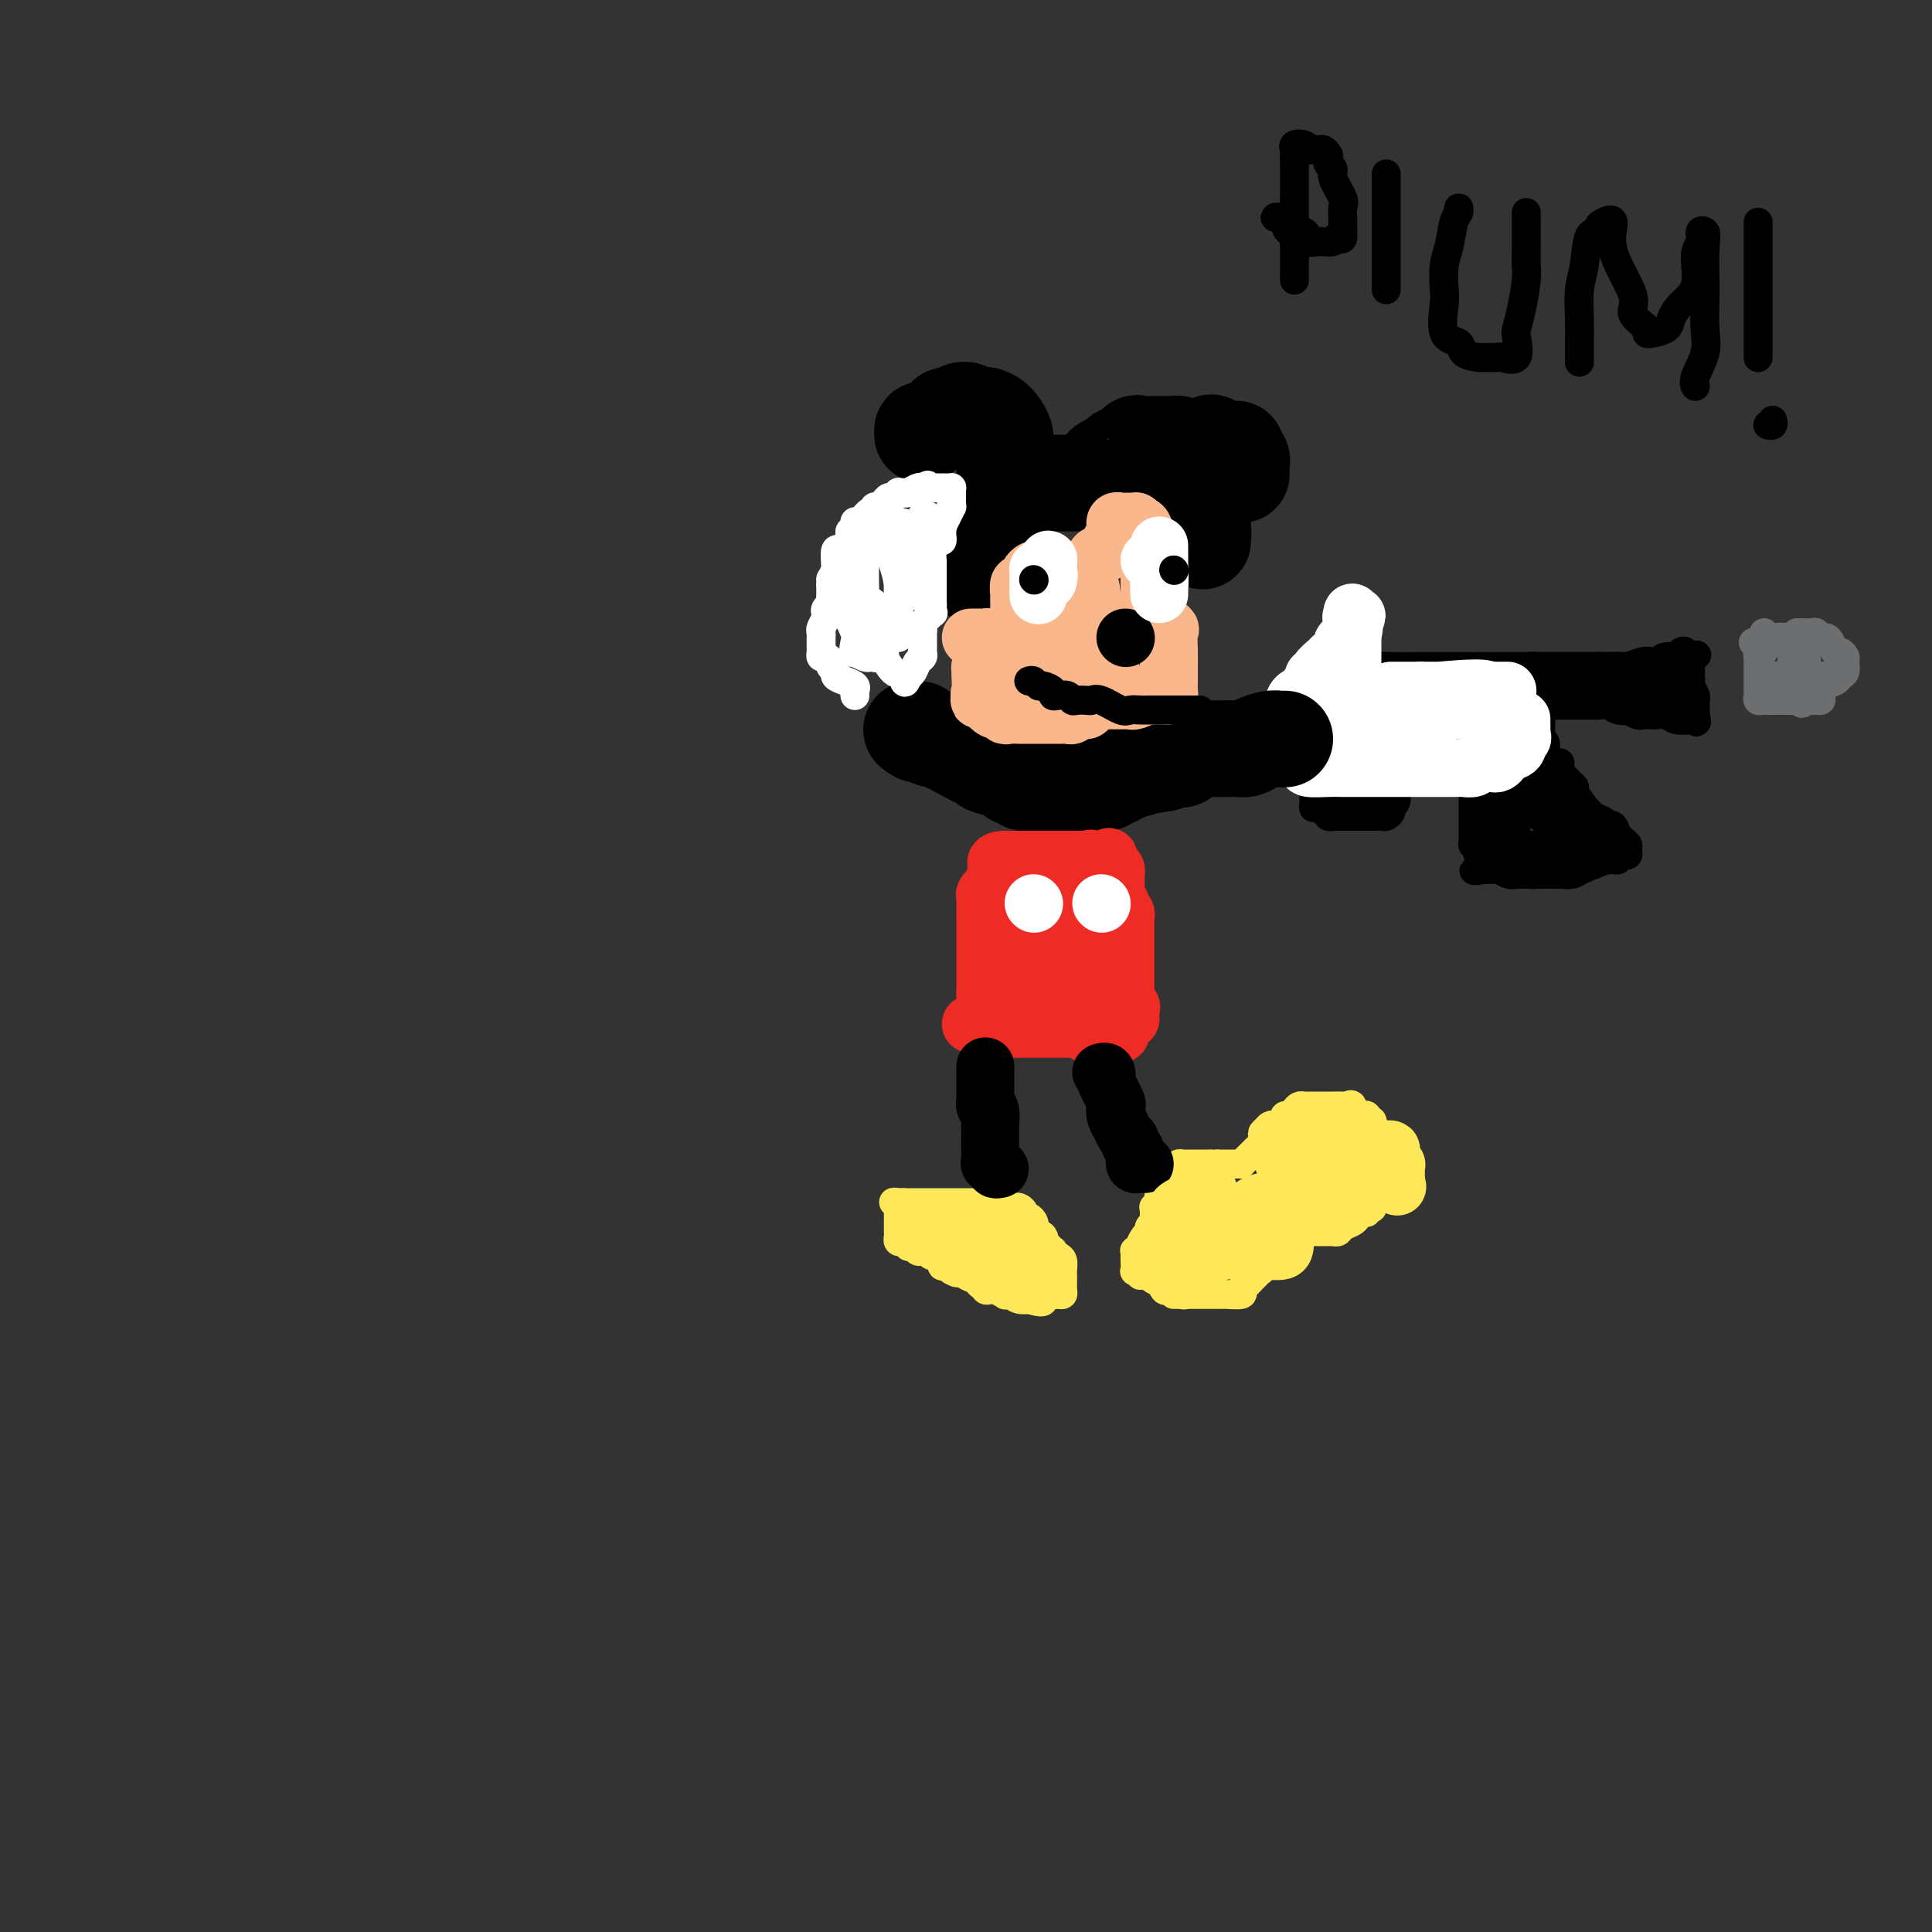 <svg viewBox='0 0 400 400' version='1.1' xmlns='http://www.w3.org/2000/svg' xmlns:xlink='http://www.w3.org/1999/xlink'><rect x="0" y="0" width="400" height="400" fill="#333333" stroke="none"/><g fill='none' stroke='#FEE859' stroke-width='6' stroke-linecap='round' stroke-linejoin='round'><path d='M243,268c0.438,-0.000 0.876,-0.000 1,0c0.124,0.000 -0.066,0.000 0,0c0.066,-0.000 0.388,-0.000 1,0c0.612,0.000 1.512,0.000 2,0c0.488,-0.000 0.562,-0.000 1,0c0.438,0.000 1.239,0.001 2,0c0.761,-0.001 1.481,-0.003 2,0c0.519,0.003 0.836,0.012 1,0c0.164,-0.012 0.177,-0.045 1,0c0.823,0.045 2.458,0.167 3,0c0.542,-0.167 -0.008,-0.623 0,-1c0.008,-0.377 0.576,-0.673 1,-1c0.424,-0.327 0.705,-0.683 1,-1c0.295,-0.317 0.605,-0.595 1,-1c0.395,-0.405 0.875,-0.936 1,-1c0.125,-0.064 -0.106,0.338 0,0c0.106,-0.338 0.549,-1.415 1,-2c0.451,-0.585 0.908,-0.678 1,-1c0.092,-0.322 -0.182,-0.875 0,-1c0.182,-0.125 0.822,0.177 1,0c0.178,-0.177 -0.104,-0.832 0,-1c0.104,-0.168 0.595,0.151 1,0c0.405,-0.151 0.724,-0.771 1,-1c0.276,-0.229 0.507,-0.065 1,0c0.493,0.065 1.246,0.033 2,0'/><path d='M269,257c1.809,-1.868 0.330,-1.036 0,-1c-0.330,0.036 0.489,-0.722 1,-1c0.511,-0.278 0.714,-0.074 1,0c0.286,0.074 0.654,0.020 1,0c0.346,-0.020 0.670,-0.004 1,0c0.330,0.004 0.665,-0.002 1,0c0.335,0.002 0.671,0.012 1,0c0.329,-0.012 0.652,-0.044 1,0c0.348,0.044 0.723,0.165 1,0c0.277,-0.165 0.456,-0.618 1,-1c0.544,-0.382 1.451,-0.695 2,-1c0.549,-0.305 0.739,-0.604 1,-1c0.261,-0.396 0.592,-0.890 1,-1c0.408,-0.110 0.893,0.164 1,0c0.107,-0.164 -0.164,-0.765 0,-1c0.164,-0.235 0.762,-0.104 1,0c0.238,0.104 0.116,0.183 0,0c-0.116,-0.183 -0.227,-0.626 0,-1c0.227,-0.374 0.793,-0.677 1,-1c0.207,-0.323 0.056,-0.664 0,-1c-0.056,-0.336 -0.016,-0.667 0,-1c0.016,-0.333 0.008,-0.666 0,-1'/><path d='M285,245c0.774,-1.416 0.207,-0.957 0,-1c-0.207,-0.043 -0.056,-0.589 0,-1c0.056,-0.411 0.015,-0.687 0,-1c-0.015,-0.313 -0.004,-0.662 0,-1c0.004,-0.338 0.001,-0.664 0,-1c-0.001,-0.336 -0.000,-0.681 0,-1c0.000,-0.319 -0.000,-0.610 0,-1c0.000,-0.390 0.001,-0.878 0,-1c-0.001,-0.122 -0.004,0.121 0,0c0.004,-0.121 0.015,-0.606 0,-1c-0.015,-0.394 -0.055,-0.698 0,-1c0.055,-0.302 0.207,-0.602 0,-1c-0.207,-0.398 -0.773,-0.895 -1,-1c-0.227,-0.105 -0.116,0.182 0,0c0.116,-0.182 0.238,-0.833 0,-1c-0.238,-0.167 -0.837,0.151 -1,0c-0.163,-0.151 0.110,-0.771 0,-1c-0.110,-0.229 -0.603,-0.065 -1,0c-0.397,0.065 -0.699,0.033 -1,0'/><path d='M281,231c-0.859,-2.044 -1.008,-0.155 -1,0c0.008,0.155 0.172,-1.422 0,-2c-0.172,-0.578 -0.680,-0.155 -1,0c-0.320,0.155 -0.453,0.041 -1,0c-0.547,-0.041 -1.509,-0.011 -2,0c-0.491,0.011 -0.513,0.003 -1,0c-0.487,-0.003 -1.440,-0.002 -2,0c-0.560,0.002 -0.728,0.003 -1,0c-0.272,-0.003 -0.650,-0.011 -1,0c-0.350,0.011 -0.672,0.041 -1,0c-0.328,-0.041 -0.661,-0.152 -1,0c-0.339,0.152 -0.683,0.566 -1,1c-0.317,0.434 -0.606,0.887 -1,1c-0.394,0.113 -0.893,-0.113 -1,0c-0.107,0.113 0.179,0.565 0,1c-0.179,0.435 -0.821,0.851 -1,1c-0.179,0.149 0.107,0.030 0,0c-0.107,-0.030 -0.606,0.031 -1,0c-0.394,-0.031 -0.684,-0.152 -1,0c-0.316,0.152 -0.658,0.576 -1,1'/><path d='M262,234c-1.239,0.935 -0.336,0.772 0,1c0.336,0.228 0.105,0.845 0,1c-0.105,0.155 -0.083,-0.153 0,0c0.083,0.153 0.226,0.765 0,1c-0.226,0.235 -0.821,0.091 -1,0c-0.179,-0.091 0.058,-0.130 0,0c-0.058,0.130 -0.410,0.427 -1,1c-0.590,0.573 -1.418,1.421 -2,2c-0.582,0.579 -0.916,0.887 -1,1c-0.084,0.113 0.083,0.030 0,0c-0.083,-0.030 -0.417,-0.008 -1,0c-0.583,0.008 -1.414,0.002 -2,0c-0.586,-0.002 -0.927,-0.001 -1,0c-0.073,0.001 0.122,0.000 0,0c-0.122,-0.000 -0.561,-0.000 -1,0'/><path d='M252,241c-1.123,0.155 -0.931,0.041 -1,0c-0.069,-0.041 -0.400,-0.011 -1,0c-0.600,0.011 -1.471,0.002 -2,0c-0.529,-0.002 -0.716,0.002 -1,0c-0.284,-0.002 -0.664,-0.011 -1,0c-0.336,0.011 -0.629,0.041 -1,0c-0.371,-0.041 -0.821,-0.152 -1,0c-0.179,0.152 -0.086,0.567 0,1c0.086,0.433 0.164,0.886 0,1c-0.164,0.114 -0.569,-0.109 -1,0c-0.431,0.109 -0.886,0.550 -1,1c-0.114,0.450 0.113,0.908 0,1c-0.113,0.092 -0.566,-0.183 -1,0c-0.434,0.183 -0.848,0.822 -1,1c-0.152,0.178 -0.041,-0.106 0,0c0.041,0.106 0.012,0.602 0,1c-0.012,0.398 -0.006,0.699 0,1'/><path d='M240,248c-0.713,1.241 0.006,0.843 0,1c-0.006,0.157 -0.737,0.868 -1,1c-0.263,0.132 -0.056,-0.314 0,0c0.056,0.314 -0.037,1.390 0,2c0.037,0.610 0.203,0.754 0,1c-0.203,0.246 -0.776,0.594 -1,1c-0.224,0.406 -0.097,0.869 0,1c0.097,0.131 0.166,-0.070 0,0c-0.166,0.070 -0.566,0.410 -1,1c-0.434,0.590 -0.901,1.429 -1,2c-0.099,0.571 0.169,0.873 0,1c-0.169,0.127 -0.777,0.080 -1,0c-0.223,-0.080 -0.061,-0.193 0,0c0.061,0.193 0.020,0.692 0,1c-0.020,0.308 -0.020,0.426 0,1c0.020,0.574 0.060,1.603 0,2c-0.060,0.397 -0.221,0.162 0,0c0.221,-0.162 0.822,-0.250 1,0c0.178,0.250 -0.067,0.836 0,1c0.067,0.164 0.448,-0.096 1,0c0.552,0.096 1.276,0.548 2,1'/><path d='M239,265c0.860,0.651 1.009,0.280 1,0c-0.009,-0.280 -0.175,-0.468 0,0c0.175,0.468 0.692,1.593 1,2c0.308,0.407 0.409,0.095 1,0c0.591,-0.095 1.674,0.026 2,0c0.326,-0.026 -0.105,-0.199 0,0c0.105,0.199 0.744,0.771 1,1c0.256,0.229 0.128,0.114 0,0'/><path d='M218,267c-0.083,0.429 -0.166,0.858 0,1c0.166,0.142 0.580,-0.003 1,0c0.420,0.003 0.845,0.155 1,0c0.155,-0.155 0.041,-0.618 0,-1c-0.041,-0.382 -0.010,-0.684 0,-1c0.010,-0.316 0.000,-0.648 0,-1c-0.000,-0.352 0.010,-0.725 0,-1c-0.010,-0.275 -0.040,-0.452 0,-1c0.040,-0.548 0.151,-1.467 0,-2c-0.151,-0.533 -0.562,-0.682 -1,-1c-0.438,-0.318 -0.901,-0.807 -1,-1c-0.099,-0.193 0.166,-0.090 0,0c-0.166,0.090 -0.762,0.169 -1,0c-0.238,-0.169 -0.119,-0.584 0,-1'/><path d='M217,258c-0.723,-0.355 -1.030,0.256 -1,0c0.030,-0.256 0.398,-1.379 0,-2c-0.398,-0.621 -1.561,-0.740 -2,-1c-0.439,-0.260 -0.155,-0.661 0,-1c0.155,-0.339 0.182,-0.616 0,-1c-0.182,-0.384 -0.574,-0.873 -1,-1c-0.426,-0.127 -0.888,0.110 -1,0c-0.112,-0.110 0.124,-0.565 0,-1c-0.124,-0.435 -0.608,-0.849 -1,-1c-0.392,-0.151 -0.693,-0.040 -1,0c-0.307,0.040 -0.621,0.008 -1,0c-0.379,-0.008 -0.823,0.008 -1,0c-0.177,-0.008 -0.086,-0.041 0,0c0.086,0.041 0.167,0.154 0,0c-0.167,-0.154 -0.584,-0.577 -1,-1'/><path d='M207,249c-1.730,-1.392 -1.055,-0.373 -1,0c0.055,0.373 -0.509,0.100 -1,0c-0.491,-0.100 -0.910,-0.027 -1,0c-0.090,0.027 0.148,0.007 0,0c-0.148,-0.007 -0.684,-0.002 -1,0c-0.316,0.002 -0.413,0.001 -1,0c-0.587,-0.001 -1.663,-0.000 -2,0c-0.337,0.000 0.064,0.000 0,0c-0.064,-0.000 -0.595,-0.000 -1,0c-0.405,0.000 -0.686,0.000 -1,0c-0.314,-0.000 -0.662,-0.000 -1,0c-0.338,0.000 -0.668,0.000 -1,0c-0.332,-0.000 -0.668,-0.000 -1,0c-0.332,0.000 -0.662,0.000 -1,0c-0.338,-0.000 -0.685,-0.000 -1,0c-0.315,0.000 -0.598,0.000 -1,0c-0.402,-0.000 -0.922,-0.000 -1,0c-0.078,0.000 0.287,0.000 0,0c-0.287,-0.000 -1.225,-0.000 -2,0c-0.775,0.000 -1.388,0.000 -2,0'/><path d='M187,249c-3.321,-0.063 -1.622,-0.220 -1,0c0.622,0.220 0.167,0.818 0,1c-0.167,0.182 -0.045,-0.052 0,0c0.045,0.052 0.012,0.392 0,1c-0.012,0.608 -0.003,1.486 0,2c0.003,0.514 0.000,0.663 0,1c-0.000,0.337 0.003,0.861 0,1c-0.003,0.139 -0.011,-0.107 0,0c0.011,0.107 0.041,0.568 0,1c-0.041,0.432 -0.152,0.834 0,1c0.152,0.166 0.567,0.096 1,0c0.433,-0.096 0.886,-0.218 1,0c0.114,0.218 -0.109,0.776 0,1c0.109,0.224 0.550,0.113 1,0c0.450,-0.113 0.908,-0.228 1,0c0.092,0.228 -0.184,0.797 0,1c0.184,0.203 0.828,0.038 1,0c0.172,-0.038 -0.126,0.050 0,0c0.126,-0.050 0.678,-0.238 1,0c0.322,0.238 0.415,0.904 1,1c0.585,0.096 1.662,-0.376 2,0c0.338,0.376 -0.063,1.601 0,2c0.063,0.399 0.589,-0.029 1,0c0.411,0.029 0.705,0.514 1,1'/><path d='M197,263c1.886,1.079 1.101,0.278 1,0c-0.101,-0.278 0.483,-0.032 1,0c0.517,0.032 0.965,-0.150 1,0c0.035,0.150 -0.345,0.632 0,1c0.345,0.368 1.416,0.621 2,1c0.584,0.379 0.680,0.885 1,1c0.320,0.115 0.864,-0.162 1,0c0.136,0.162 -0.136,0.762 0,1c0.136,0.238 0.680,0.115 1,0c0.320,-0.115 0.417,-0.223 1,0c0.583,0.223 1.652,0.778 2,1c0.348,0.222 -0.026,0.112 0,0c0.026,-0.112 0.450,-0.226 1,0c0.550,0.226 1.225,0.792 2,1c0.775,0.208 1.650,0.060 2,0c0.350,-0.060 0.175,-0.030 0,0'/><path d='M213,269c3.171,0.989 3.097,0.461 3,0c-0.097,-0.461 -0.219,-0.855 0,-1c0.219,-0.145 0.777,-0.041 1,0c0.223,0.041 0.112,0.021 0,0'/></g>
<g fill='none' stroke='#000000' stroke-width='6' stroke-linecap='round' stroke-linejoin='round'><path d='M270,141c0.456,-0.032 0.912,-0.064 1,0c0.088,0.064 -0.193,0.224 0,0c0.193,-0.224 0.861,-0.830 2,-1c1.139,-0.170 2.749,0.098 4,0c1.251,-0.098 2.144,-0.562 3,-1c0.856,-0.438 1.677,-0.849 3,-1c1.323,-0.151 3.149,-0.040 5,0c1.851,0.040 3.727,0.011 5,0c1.273,-0.011 1.942,-0.003 3,0c1.058,0.003 2.506,0.001 4,0c1.494,-0.001 3.036,-0.000 5,0c1.964,0.000 4.350,0.000 6,0c1.650,-0.000 2.563,-0.000 4,0c1.437,0.000 3.396,-0.000 5,0c1.604,0.000 2.852,0.000 4,0c1.148,-0.000 2.195,-0.000 3,0c0.805,0.000 1.370,0.001 2,0c0.630,-0.001 1.327,-0.004 2,0c0.673,0.004 1.322,0.015 2,0c0.678,-0.015 1.385,-0.056 2,0c0.615,0.056 1.137,0.208 2,0c0.863,-0.208 2.066,-0.777 3,-1c0.934,-0.223 1.598,-0.098 2,0c0.402,0.098 0.544,0.171 1,0c0.456,-0.171 1.228,-0.585 2,-1'/><path d='M345,136c11.842,-0.770 3.946,-0.193 1,0c-2.946,0.193 -0.943,0.004 0,0c0.943,-0.004 0.827,0.178 1,0c0.173,-0.178 0.635,-0.717 1,-1c0.365,-0.283 0.634,-0.310 1,0c0.366,0.310 0.830,0.958 1,1c0.170,0.042 0.046,-0.521 0,0c-0.046,0.521 -0.013,2.128 0,3c0.013,0.872 0.007,1.011 0,1c-0.007,-0.011 -0.016,-0.172 0,0c0.016,0.172 0.057,0.676 0,1c-0.057,0.324 -0.211,0.468 0,1c0.211,0.532 0.789,1.452 1,2c0.211,0.548 0.057,0.724 0,1c-0.057,0.276 -0.015,0.651 0,1c0.015,0.349 0.004,0.671 0,1c-0.004,0.329 -0.002,0.664 0,1'/><path d='M351,148c0.483,2.242 0.189,1.347 0,1c-0.189,-0.347 -0.273,-0.145 -1,0c-0.727,0.145 -2.097,0.235 -3,0c-0.903,-0.235 -1.340,-0.794 -2,-1c-0.660,-0.206 -1.544,-0.059 -2,0c-0.456,0.059 -0.485,0.030 -1,0c-0.515,-0.030 -1.517,-0.059 -2,0c-0.483,0.059 -0.447,0.208 -1,0c-0.553,-0.208 -1.696,-0.774 -2,-1c-0.304,-0.226 0.231,-0.113 0,0c-0.231,0.113 -1.227,0.226 -2,0c-0.773,-0.226 -1.321,-0.793 -2,-1c-0.679,-0.207 -1.487,-0.056 -2,0c-0.513,0.056 -0.729,0.015 -1,0c-0.271,-0.015 -0.598,-0.004 -1,0c-0.402,0.004 -0.881,0.001 -1,0c-0.119,-0.001 0.122,-0.000 0,0c-0.122,0.000 -0.605,0.000 -1,0c-0.395,-0.000 -0.700,-0.000 -1,0c-0.300,0.000 -0.596,0.000 -1,0c-0.404,-0.000 -0.916,-0.000 -1,0c-0.084,0.000 0.262,0.000 0,0c-0.262,-0.000 -1.131,-0.000 -2,0'/><path d='M322,146c-4.649,-0.309 -1.772,-0.083 -1,0c0.772,0.083 -0.561,0.022 -1,0c-0.439,-0.022 0.016,-0.006 0,0c-0.016,0.006 -0.504,0.002 -1,0c-0.496,-0.002 -0.999,-0.000 -1,0c-0.001,0.000 0.499,0.000 1,0'/><path d='M319,146c-0.464,0.179 -0.124,0.625 0,1c0.124,0.375 0.033,0.677 0,1c-0.033,0.323 -0.009,0.665 0,1c0.009,0.335 0.001,0.664 0,1c-0.001,0.336 0.004,0.681 0,1c-0.004,0.319 -0.017,0.613 0,1c0.017,0.387 0.064,0.868 0,1c-0.064,0.132 -0.237,-0.086 0,0c0.237,0.086 0.886,0.475 1,1c0.114,0.525 -0.306,1.187 0,2c0.306,0.813 1.338,1.776 2,2c0.662,0.224 0.952,-0.290 1,0c0.048,0.290 -0.147,1.385 0,2c0.147,0.615 0.636,0.751 1,1c0.364,0.249 0.604,0.611 1,1c0.396,0.389 0.949,0.805 1,1c0.051,0.195 -0.399,0.171 0,1c0.399,0.829 1.647,2.513 2,3c0.353,0.487 -0.189,-0.223 0,0c0.189,0.223 1.109,1.380 2,2c0.891,0.620 1.754,0.702 2,1c0.246,0.298 -0.126,0.811 0,1c0.126,0.189 0.750,0.054 1,0c0.250,-0.054 0.125,-0.027 0,0'/><path d='M333,171c2.255,2.271 1.392,0.450 1,0c-0.392,-0.450 -0.311,0.472 0,1c0.311,0.528 0.854,0.664 1,1c0.146,0.336 -0.104,0.874 0,1c0.104,0.126 0.564,-0.160 1,0c0.436,0.160 0.850,0.764 1,1c0.150,0.236 0.038,0.102 0,0c-0.038,-0.102 -0.000,-0.172 0,0c0.000,0.172 -0.037,0.586 0,1c0.037,0.414 0.148,0.828 0,1c-0.148,0.172 -0.556,0.101 -1,0c-0.444,-0.101 -0.923,-0.233 -1,0c-0.077,0.233 0.249,0.832 0,1c-0.249,0.168 -1.071,-0.095 -2,0c-0.929,0.095 -1.964,0.547 -3,1'/><path d='M330,179c-1.644,0.635 -2.255,0.223 -3,0c-0.745,-0.223 -1.626,-0.256 -3,0c-1.374,0.256 -3.242,0.801 -4,1c-0.758,0.199 -0.406,0.053 -1,0c-0.594,-0.053 -2.134,-0.014 -3,0c-0.866,0.014 -1.059,0.004 -1,0c0.059,-0.004 0.371,-0.001 0,0c-0.371,0.001 -1.423,0.000 -2,0c-0.577,-0.000 -0.679,-0.000 -1,0c-0.321,0.000 -0.862,0.000 -1,0c-0.138,-0.000 0.128,-0.000 0,0c-0.128,0.000 -0.650,0.000 -1,0c-0.350,-0.000 -0.529,-0.000 -1,0c-0.471,0.000 -1.236,0.000 -2,0'/><path d='M307,180c-3.574,0.263 -1.009,0.420 0,0c1.009,-0.420 0.463,-1.418 0,-2c-0.463,-0.582 -0.842,-0.747 -1,-1c-0.158,-0.253 -0.095,-0.593 0,-1c0.095,-0.407 0.222,-0.882 0,-1c-0.222,-0.118 -0.791,0.122 -1,0c-0.209,-0.122 -0.056,-0.605 0,-1c0.056,-0.395 0.015,-0.701 0,-1c-0.015,-0.299 -0.004,-0.591 0,-1c0.004,-0.409 0.001,-0.937 0,-1c-0.001,-0.063 -0.000,0.338 0,0c0.000,-0.338 0.000,-1.414 0,-2c-0.000,-0.586 -0.000,-0.681 0,-1c0.000,-0.319 0.000,-0.863 0,-1c-0.000,-0.137 -0.000,0.131 0,0c0.000,-0.131 0.000,-0.662 0,-1c-0.000,-0.338 -0.000,-0.482 0,-1c0.000,-0.518 0.000,-1.409 0,-2c-0.000,-0.591 -0.000,-0.883 0,-1c0.000,-0.117 0.000,-0.058 0,0'/><path d='M305,162c-0.322,-2.947 -0.129,-1.315 0,-1c0.129,0.315 0.192,-0.686 0,-1c-0.192,-0.314 -0.639,0.060 -1,0c-0.361,-0.060 -0.636,-0.555 -1,-1c-0.364,-0.445 -0.818,-0.842 -1,-1c-0.182,-0.158 -0.091,-0.079 0,0'/><path d='M302,158c-0.581,-0.557 -0.532,0.049 -1,0c-0.468,-0.049 -1.453,-0.753 -2,-1c-0.547,-0.247 -0.657,-0.038 -1,0c-0.343,0.038 -0.918,-0.094 -1,0c-0.082,0.094 0.329,0.414 0,0c-0.329,-0.414 -1.398,-1.561 -2,-2c-0.602,-0.439 -0.739,-0.170 -1,0c-0.261,0.170 -0.648,0.241 -1,0c-0.352,-0.241 -0.669,-0.794 -1,-1c-0.331,-0.206 -0.676,-0.066 -1,0c-0.324,0.066 -0.626,0.056 -1,0c-0.374,-0.056 -0.821,-0.159 -1,0c-0.179,0.159 -0.089,0.579 0,1'/><path d='M289,155c-2.011,-0.281 -0.539,0.516 0,1c0.539,0.484 0.144,0.654 0,1c-0.144,0.346 -0.039,0.866 0,1c0.039,0.134 0.010,-0.119 0,0c-0.010,0.119 -0.003,0.609 0,1c0.003,0.391 0.001,0.682 0,1c-0.001,0.318 -0.000,0.662 0,1c0.000,0.338 0.000,0.669 0,1'/><path d='M289,162c-0.017,1.428 -0.060,1.497 0,2c0.060,0.503 0.223,1.441 0,2c-0.223,0.559 -0.833,0.738 -1,1c-0.167,0.262 0.109,0.606 0,1c-0.109,0.394 -0.603,0.838 -1,1c-0.397,0.162 -0.698,0.044 -1,0c-0.302,-0.044 -0.606,-0.012 -1,0c-0.394,0.012 -0.879,0.003 -1,0c-0.121,-0.003 0.121,-0.001 0,0c-0.121,0.001 -0.606,0.000 -1,0c-0.394,-0.000 -0.697,-0.000 -1,0c-0.303,0.000 -0.606,0.000 -1,0c-0.394,-0.000 -0.879,-0.000 -1,0c-0.121,0.000 0.122,0.000 0,0c-0.122,-0.000 -0.610,-0.000 -1,0c-0.390,0.000 -0.683,0.000 -1,0c-0.317,-0.000 -0.659,-0.000 -1,0'/><path d='M277,169c-1.714,-0.016 -0.998,-0.056 -1,0c-0.002,0.056 -0.721,0.207 -1,0c-0.279,-0.207 -0.117,-0.774 0,-1c0.117,-0.226 0.189,-0.111 0,0c-0.189,0.111 -0.639,0.219 -1,0c-0.361,-0.219 -0.633,-0.766 -1,-1c-0.367,-0.234 -0.831,-0.157 -1,0c-0.169,0.157 -0.044,0.393 0,0c0.044,-0.393 0.008,-1.416 0,-2c-0.008,-0.584 0.012,-0.730 0,-1c-0.012,-0.270 -0.056,-0.664 0,-1c0.056,-0.336 0.212,-0.615 0,-1c-0.212,-0.385 -0.792,-0.877 -1,-1c-0.208,-0.123 -0.046,0.122 0,0c0.046,-0.122 -0.026,-0.610 0,-1c0.026,-0.390 0.150,-0.683 0,-1c-0.150,-0.317 -0.575,-0.659 -1,-1'/><path d='M270,158c-1.018,-1.658 -0.062,-0.303 0,0c0.062,0.303 -0.768,-0.447 -1,-1c-0.232,-0.553 0.134,-0.907 0,-1c-0.134,-0.093 -0.768,0.077 -1,0c-0.232,-0.077 -0.062,-0.402 0,-1c0.062,-0.598 0.017,-1.471 0,-2c-0.017,-0.529 -0.004,-0.716 0,-1c0.004,-0.284 0.001,-0.667 0,-1c-0.001,-0.333 -0.000,-0.618 0,-1c0.000,-0.382 -0.001,-0.863 0,-1c0.001,-0.137 0.004,0.068 0,0c-0.004,-0.068 -0.015,-0.410 0,-1c0.015,-0.590 0.056,-1.430 0,-2c-0.056,-0.570 -0.208,-0.871 0,-1c0.208,-0.129 0.778,-0.086 1,0c0.222,0.086 0.097,0.215 0,0c-0.097,-0.215 -0.166,-0.776 0,-1c0.166,-0.224 0.569,-0.113 1,0c0.431,0.113 0.892,0.226 1,0c0.108,-0.226 -0.136,-0.793 0,-1c0.136,-0.207 0.652,-0.056 1,0c0.348,0.056 0.528,0.016 1,0c0.472,-0.016 1.236,-0.008 2,0'/><path d='M275,143c1.089,-0.689 0.311,-0.911 0,-1c-0.311,-0.089 -0.156,-0.044 0,0'/><path d='M271,140c0.331,-0.004 0.662,-0.008 1,0c0.338,0.008 0.682,0.027 1,0c0.318,-0.027 0.610,-0.101 1,0c0.390,0.101 0.878,0.378 1,0c0.122,-0.378 -0.122,-1.410 0,-2c0.122,-0.590 0.611,-0.736 1,-1c0.389,-0.264 0.679,-0.645 1,-1c0.321,-0.355 0.674,-0.683 1,-1c0.326,-0.317 0.626,-0.624 1,-1c0.374,-0.376 0.821,-0.822 1,-1c0.179,-0.178 0.089,-0.089 0,0'/></g>
<g fill='none' stroke='#000000' stroke-width='12' stroke-linecap='round' stroke-linejoin='round'><path d='M280,165c-0.196,-0.342 -0.391,-0.683 -1,-1c-0.609,-0.317 -1.631,-0.609 -2,-1c-0.369,-0.391 -0.084,-0.882 0,-1c0.084,-0.118 -0.034,0.137 0,0c0.034,-0.137 0.219,-0.667 0,-1c-0.219,-0.333 -0.842,-0.471 -1,-1c-0.158,-0.529 0.150,-1.451 0,-2c-0.150,-0.549 -0.758,-0.725 -1,-1c-0.242,-0.275 -0.117,-0.648 0,-1c0.117,-0.352 0.227,-0.682 0,-1c-0.227,-0.318 -0.792,-0.624 -1,-1c-0.208,-0.376 -0.059,-0.822 0,-1c0.059,-0.178 0.030,-0.089 0,0'/><path d='M274,153c-0.910,-2.018 -0.186,-1.061 0,-1c0.186,0.061 -0.168,-0.772 0,-1c0.168,-0.228 0.857,0.149 1,0c0.143,-0.149 -0.260,-0.824 0,-1c0.260,-0.176 1.183,0.149 2,0c0.817,-0.149 1.528,-0.771 2,-1c0.472,-0.229 0.704,-0.065 1,0c0.296,0.065 0.656,0.033 1,0c0.344,-0.033 0.673,-0.065 1,0c0.327,0.065 0.652,0.227 1,0c0.348,-0.227 0.720,-0.842 1,-1c0.280,-0.158 0.467,0.142 1,0c0.533,-0.142 1.412,-0.726 2,-1c0.588,-0.274 0.886,-0.239 1,0c0.114,0.239 0.044,0.680 0,1c-0.044,0.320 -0.064,0.519 0,1c0.064,0.481 0.210,1.245 0,2c-0.210,0.755 -0.778,1.501 -1,2c-0.222,0.499 -0.098,0.750 0,1c0.098,0.250 0.171,0.500 0,1c-0.171,0.500 -0.585,1.250 -1,2'/><path d='M286,157c-0.310,1.664 -0.086,0.824 0,1c0.086,0.176 0.033,1.368 0,2c-0.033,0.632 -0.046,0.705 0,1c0.046,0.295 0.153,0.811 0,1c-0.153,0.189 -0.564,0.051 -1,0c-0.436,-0.051 -0.895,-0.014 -1,0c-0.105,0.014 0.144,0.007 0,0c-0.144,-0.007 -0.679,-0.013 -1,0c-0.321,0.013 -0.426,0.045 -1,0c-0.574,-0.045 -1.618,-0.167 -2,-1c-0.382,-0.833 -0.103,-2.378 0,-3c0.103,-0.622 0.029,-0.323 0,-1c-0.029,-0.677 -0.014,-2.332 0,-3c0.014,-0.668 0.026,-0.350 0,-1c-0.026,-0.650 -0.090,-2.269 0,-3c0.090,-0.731 0.334,-0.573 1,-1c0.666,-0.427 1.754,-1.439 2,-2c0.246,-0.561 -0.351,-0.673 0,-1c0.351,-0.327 1.651,-0.871 2,-1c0.349,-0.129 -0.252,0.158 0,0c0.252,-0.158 1.358,-0.759 2,-1c0.642,-0.241 0.821,-0.120 1,0'/><path d='M288,144c1.148,-0.868 0.016,-0.036 0,0c-0.016,0.036 1.082,-0.722 2,-1c0.918,-0.278 1.655,-0.074 2,0c0.345,0.074 0.297,0.019 1,0c0.703,-0.019 2.159,-0.002 3,0c0.841,0.002 1.069,-0.010 1,0c-0.069,0.010 -0.436,0.040 0,0c0.436,-0.040 1.675,-0.152 2,0c0.325,0.152 -0.264,0.569 0,1c0.264,0.431 1.380,0.876 2,1c0.620,0.124 0.745,-0.072 1,0c0.255,0.072 0.642,0.411 1,1c0.358,0.589 0.689,1.429 1,2c0.311,0.571 0.604,0.875 1,1c0.396,0.125 0.894,0.071 1,0c0.106,-0.071 -0.182,-0.160 0,0c0.182,0.160 0.833,0.568 1,1c0.167,0.432 -0.150,0.886 0,1c0.150,0.114 0.767,-0.113 1,0c0.233,0.113 0.083,0.566 0,1c-0.083,0.434 -0.099,0.848 0,1c0.099,0.152 0.314,0.044 0,0c-0.314,-0.044 -1.157,-0.022 -2,0'/><path d='M306,153c-0.333,0.469 -0.667,0.140 -1,0c-0.333,-0.140 -0.667,-0.093 -1,0c-0.333,0.093 -0.667,0.231 -1,0c-0.333,-0.231 -0.666,-0.833 -1,-1c-0.334,-0.167 -0.668,0.100 -1,0c-0.332,-0.100 -0.662,-0.566 -1,-1c-0.338,-0.434 -0.684,-0.834 -1,-1c-0.316,-0.166 -0.602,-0.097 -1,0c-0.398,0.097 -0.907,0.222 -1,0c-0.093,-0.222 0.229,-0.792 0,-1c-0.229,-0.208 -1.010,-0.053 -1,0c0.010,0.053 0.811,0.003 1,0c0.189,-0.003 -0.234,0.041 0,0c0.234,-0.041 1.123,-0.165 2,0c0.877,0.165 1.740,0.621 2,1c0.260,0.379 -0.085,0.681 0,1c0.085,0.319 0.600,0.653 1,1c0.400,0.347 0.684,0.706 1,1c0.316,0.294 0.662,0.522 1,1c0.338,0.478 0.668,1.206 1,2c0.332,0.794 0.666,1.656 1,2c0.334,0.344 0.667,0.172 1,0'/><path d='M307,158c1.487,1.437 0.206,1.028 0,1c-0.206,-0.028 0.663,0.323 1,1c0.337,0.677 0.143,1.678 0,2c-0.143,0.322 -0.234,-0.035 0,0c0.234,0.035 0.794,0.461 1,1c0.206,0.539 0.059,1.191 0,2c-0.059,0.809 -0.030,1.776 0,2c0.030,0.224 0.059,-0.296 0,0c-0.059,0.296 -0.208,1.407 0,2c0.208,0.593 0.774,0.669 1,1c0.226,0.331 0.113,0.916 0,1c-0.113,0.084 -0.227,-0.333 0,0c0.227,0.333 0.796,1.418 1,2c0.204,0.582 0.045,0.663 0,1c-0.045,0.337 0.026,0.931 0,1c-0.026,0.069 -0.148,-0.388 0,0c0.148,0.388 0.565,1.621 1,2c0.435,0.379 0.886,-0.094 1,0c0.114,0.094 -0.110,0.757 0,1c0.110,0.243 0.554,0.065 1,0c0.446,-0.065 0.893,-0.017 1,0c0.107,0.017 -0.125,0.005 0,0c0.125,-0.005 0.607,-0.001 1,0c0.393,0.001 0.696,0.001 1,0'/><path d='M317,178c0.956,0.155 0.848,0.041 1,0c0.152,-0.041 0.566,-0.011 1,0c0.434,0.011 0.890,0.003 1,0c0.110,-0.003 -0.124,-0.001 0,0c0.124,0.001 0.607,-0.000 1,0c0.393,0.000 0.697,0.001 1,0c0.303,-0.001 0.606,-0.004 1,0c0.394,0.004 0.880,0.016 1,0c0.120,-0.016 -0.127,-0.061 0,0c0.127,0.061 0.626,0.226 1,0c0.374,-0.226 0.622,-0.844 1,-1c0.378,-0.156 0.886,0.152 1,0c0.114,-0.152 -0.166,-0.762 0,-1c0.166,-0.238 0.777,-0.104 1,0c0.223,0.104 0.056,0.178 0,0c-0.056,-0.178 -0.003,-0.606 0,-1c0.003,-0.394 -0.043,-0.752 0,-1c0.043,-0.248 0.177,-0.386 0,-1c-0.177,-0.614 -0.663,-1.704 -1,-2c-0.337,-0.296 -0.525,0.201 -1,0c-0.475,-0.201 -1.238,-1.101 -2,-2'/><path d='M324,169c-0.571,-1.172 0.000,-1.103 0,-1c-0.000,0.103 -0.573,0.239 -1,0c-0.427,-0.239 -0.710,-0.851 -1,-1c-0.290,-0.149 -0.589,0.167 -1,0c-0.411,-0.167 -0.936,-0.818 -1,-1c-0.064,-0.182 0.333,0.105 0,0c-0.333,-0.105 -1.396,-0.602 -2,-1c-0.604,-0.398 -0.751,-0.698 -1,-1c-0.249,-0.302 -0.602,-0.606 -1,-1c-0.398,-0.394 -0.843,-0.879 -1,-1c-0.157,-0.121 -0.028,0.122 0,0c0.028,-0.122 -0.045,-0.610 0,-1c0.045,-0.390 0.209,-0.681 0,-1c-0.209,-0.319 -0.792,-0.667 -1,-1c-0.208,-0.333 -0.041,-0.653 0,-1c0.041,-0.347 -0.046,-0.723 0,-1c0.046,-0.277 0.224,-0.454 0,-1c-0.224,-0.546 -0.848,-1.459 -1,-2c-0.152,-0.541 0.170,-0.708 0,-1c-0.170,-0.292 -0.830,-0.708 -1,-1c-0.170,-0.292 0.151,-0.459 0,-1c-0.151,-0.541 -0.772,-1.454 -1,-2c-0.228,-0.546 -0.061,-0.724 0,-1c0.061,-0.276 0.018,-0.650 0,-1c-0.018,-0.350 -0.009,-0.675 0,-1'/><path d='M311,146c-0.774,-2.869 -0.209,-1.543 0,-1c0.209,0.543 0.062,0.303 0,0c-0.062,-0.303 -0.038,-0.670 0,-1c0.038,-0.330 0.090,-0.623 0,-1c-0.090,-0.377 -0.322,-0.837 0,-1c0.322,-0.163 1.199,-0.030 2,0c0.801,0.030 1.527,-0.045 2,0c0.473,0.045 0.692,0.208 1,0c0.308,-0.208 0.703,-0.788 1,-1c0.297,-0.212 0.496,-0.057 1,0c0.504,0.057 1.314,0.015 2,0c0.686,-0.015 1.248,-0.004 2,0c0.752,0.004 1.693,0.001 2,0c0.307,-0.001 -0.021,-0.000 0,0c0.021,0.000 0.390,0.000 1,0c0.610,-0.000 1.463,-0.000 2,0c0.537,0.000 0.760,0.000 1,0c0.240,-0.000 0.497,-0.000 1,0c0.503,0.000 1.251,0.000 2,0'/><path d='M331,141c2.173,0.000 1.106,0.000 1,0c-0.106,0.000 0.750,0.000 1,0c0.250,0.000 -0.106,-0.000 0,0c0.106,0.000 0.672,0.000 1,0c0.328,0.000 0.416,0.000 1,0c0.584,0.000 1.662,0.000 2,0c0.338,0.000 -0.064,0.000 0,0c0.064,0.000 0.596,0.000 1,0c0.404,0.000 0.682,0.000 1,0c0.318,0.000 0.677,0.000 1,0c0.323,0.000 0.611,0.000 1,0c0.389,0.000 0.878,0.000 1,0c0.122,0.000 -0.122,-0.000 0,0c0.122,0.000 0.610,0.000 1,0c0.390,0.000 0.683,0.000 1,0c0.317,0.000 0.659,0.000 1,0'/><path d='M345,141c2.178,-0.222 0.622,-0.778 0,-1c-0.622,-0.222 -0.311,-0.111 0,0'/></g>
<g fill='none' stroke='#FFFFFF' stroke-width='12' stroke-linecap='round' stroke-linejoin='round'><path d='M271,158c-0.412,0.423 -0.825,0.845 0,1c0.825,0.155 2.887,0.041 4,0c1.113,-0.041 1.277,-0.011 3,0c1.723,0.011 5.004,0.003 7,0c1.996,-0.003 2.705,-0.001 4,0c1.295,0.001 3.176,0.000 4,0c0.824,-0.000 0.592,-0.000 1,0c0.408,0.000 1.458,0.000 2,0c0.542,-0.000 0.578,-0.000 1,0c0.422,0.000 1.230,0.001 2,0c0.770,-0.001 1.503,-0.004 2,0c0.497,0.004 0.758,0.015 1,0c0.242,-0.015 0.464,-0.057 1,0c0.536,0.057 1.386,0.211 2,0c0.614,-0.211 0.990,-0.788 1,-1c0.010,-0.212 -0.348,-0.060 0,0c0.348,0.060 1.401,0.027 2,0c0.599,-0.027 0.742,-0.048 1,0c0.258,0.048 0.630,0.165 1,0c0.370,-0.165 0.738,-0.611 1,-1c0.262,-0.389 0.417,-0.720 1,-1c0.583,-0.280 1.595,-0.509 2,-1c0.405,-0.491 0.202,-1.246 0,-2'/><path d='M314,153c1.619,-0.874 1.166,-0.061 1,0c-0.166,0.061 -0.045,-0.632 0,-1c0.045,-0.368 0.014,-0.410 0,-1c-0.014,-0.590 -0.011,-1.727 0,-2c0.011,-0.273 0.029,0.319 -1,0c-1.029,-0.319 -3.106,-1.550 -4,-2c-0.894,-0.450 -0.607,-0.121 -1,0c-0.393,0.121 -1.467,0.032 -2,0c-0.533,-0.032 -0.524,-0.009 -1,0c-0.476,0.009 -1.436,0.002 -2,0c-0.564,-0.002 -0.731,-0.001 -1,0c-0.269,0.001 -0.639,0.000 -1,0c-0.361,-0.000 -0.713,-0.000 -1,0c-0.287,0.000 -0.511,0.000 -1,0c-0.489,-0.000 -1.245,-0.000 -2,0'/><path d='M298,147c-1.913,0.012 -0.697,0.042 -1,0c-0.303,-0.042 -2.127,-0.155 -3,0c-0.873,0.155 -0.797,0.577 -1,1c-0.203,0.423 -0.687,0.845 -1,1c-0.313,0.155 -0.455,0.041 -1,0c-0.545,-0.041 -1.493,-0.011 -2,0c-0.507,0.011 -0.573,0.003 -1,0c-0.427,-0.003 -1.215,-0.001 -2,0c-0.785,0.001 -1.569,0.000 -2,0c-0.431,-0.000 -0.511,-0.000 -1,0c-0.489,0.000 -1.388,0.000 -2,0c-0.612,-0.000 -0.938,-0.000 -1,0c-0.062,0.000 0.138,0.000 0,0c-0.138,-0.000 -0.615,-0.000 -1,0c-0.385,0.000 -0.678,0.000 -1,0c-0.322,-0.000 -0.674,-0.000 -1,0c-0.326,0.000 -0.626,0.000 -1,0c-0.374,-0.000 -0.821,-0.000 -1,0c-0.179,0.000 -0.089,0.000 0,0'/><path d='M275,149c-4.190,0.297 -3.165,0.038 -3,0c0.165,-0.038 -0.531,0.145 -1,0c-0.469,-0.145 -0.713,-0.616 -1,-1c-0.287,-0.384 -0.619,-0.680 -1,-1c-0.381,-0.320 -0.811,-0.663 -1,-1c-0.189,-0.337 -0.138,-0.667 0,-1c0.138,-0.333 0.361,-0.667 1,-1c0.639,-0.333 1.692,-0.663 2,-1c0.308,-0.337 -0.130,-0.681 0,-1c0.130,-0.319 0.826,-0.614 1,-1c0.174,-0.386 -0.176,-0.862 0,-1c0.176,-0.138 0.878,0.061 1,0c0.122,-0.061 -0.337,-0.383 0,-1c0.337,-0.617 1.471,-1.530 2,-2c0.529,-0.470 0.454,-0.496 1,-1c0.546,-0.504 1.713,-1.486 2,-2c0.287,-0.514 -0.307,-0.562 0,-1c0.307,-0.438 1.516,-1.268 2,-2c0.484,-0.732 0.242,-1.366 0,-2'/><path d='M280,129c1.702,-2.484 0.456,-1.194 0,-1c-0.456,0.194 -0.122,-0.707 0,-1c0.122,-0.293 0.033,0.023 0,0c-0.033,-0.023 -0.009,-0.386 0,0c0.009,0.386 0.002,1.521 0,2c-0.002,0.479 -0.001,0.303 0,2c0.001,1.697 0.000,5.268 0,7c-0.000,1.732 -0.000,1.626 0,2c0.000,0.374 0.001,1.227 0,2c-0.001,0.773 -0.002,1.464 0,2c0.002,0.536 0.007,0.917 0,1c-0.007,0.083 -0.027,-0.133 0,0c0.027,0.133 0.100,0.613 0,1c-0.100,0.387 -0.373,0.681 0,1c0.373,0.319 1.392,0.663 2,1c0.608,0.337 0.804,0.669 1,1'/><path d='M283,149c0.696,3.094 0.934,0.829 1,0c0.066,-0.829 -0.042,-0.222 0,0c0.042,0.222 0.233,0.060 1,0c0.767,-0.060 2.111,-0.016 3,0c0.889,0.016 1.324,0.006 2,0c0.676,-0.006 1.595,-0.008 2,0c0.405,0.008 0.297,0.028 1,0c0.703,-0.028 2.215,-0.102 3,0c0.785,0.102 0.841,0.381 1,0c0.159,-0.381 0.420,-1.423 1,-2c0.580,-0.577 1.479,-0.690 2,-1c0.521,-0.310 0.664,-0.819 1,-1c0.336,-0.181 0.863,-0.035 1,0c0.137,0.035 -0.118,-0.042 0,0c0.118,0.042 0.609,0.204 1,0c0.391,-0.204 0.682,-0.773 1,-1c0.318,-0.227 0.662,-0.114 1,0c0.338,0.114 0.668,0.227 1,0c0.332,-0.227 0.665,-0.793 1,-1c0.335,-0.207 0.671,-0.056 1,0c0.329,0.056 0.652,0.015 1,0c0.348,-0.015 0.722,-0.004 1,0c0.278,0.004 0.459,0.001 1,0c0.541,-0.001 1.440,-0.000 1,0c-0.440,0.000 -2.220,0.000 -4,0'/><path d='M308,143c-0.262,-0.928 -6.918,-0.249 -10,0c-3.082,0.249 -2.590,0.067 -3,0c-0.410,-0.067 -1.723,-0.018 -2,0c-0.277,0.018 0.483,0.005 0,0c-0.483,-0.005 -2.209,-0.001 -3,0c-0.791,0.001 -0.647,0.000 -1,0c-0.353,-0.000 -1.201,-0.000 -1,0c0.201,0.000 1.453,0.000 2,0c0.547,-0.000 0.389,-0.000 1,0c0.611,0.000 1.993,0.000 3,0c1.007,-0.000 1.641,-0.000 3,0c1.359,0.000 3.443,0.000 5,0c1.557,-0.000 2.588,-0.000 3,0c0.412,0.000 0.206,0.000 0,0'/></g>
<g fill='none' stroke='#6D6E70' stroke-width='6' stroke-linecap='round' stroke-linejoin='round'><path d='M363,133c0.404,0.008 0.809,0.016 1,0c0.191,-0.016 0.169,-0.057 1,0c0.831,0.057 2.513,0.211 3,0c0.487,-0.211 -0.223,-0.789 0,-1c0.223,-0.211 1.379,-0.057 2,0c0.621,0.057 0.706,0.015 1,0c0.294,-0.015 0.798,-0.004 1,0c0.202,0.004 0.101,0.002 0,0'/><path d='M372,131c0.477,0.002 0.954,0.004 1,0c0.046,-0.004 -0.338,-0.016 0,0c0.338,0.016 1.400,0.058 2,0c0.600,-0.058 0.738,-0.218 1,0c0.262,0.218 0.647,0.814 1,1c0.353,0.186 0.673,-0.038 1,0c0.327,0.038 0.662,0.338 1,1c0.338,0.662 0.680,1.687 1,2c0.320,0.313 0.618,-0.085 1,0c0.382,0.085 0.846,0.653 1,1c0.154,0.347 -0.004,0.473 0,1c0.004,0.527 0.169,1.454 0,2c-0.169,0.546 -0.671,0.710 -1,1c-0.329,0.290 -0.483,0.705 -1,1c-0.517,0.295 -1.395,0.471 -2,1c-0.605,0.529 -0.936,1.410 -1,2c-0.064,0.590 0.137,0.890 0,1c-0.137,0.110 -0.614,0.030 -1,0c-0.386,-0.030 -0.682,-0.008 -1,0c-0.318,0.008 -0.659,0.004 -1,0'/><path d='M374,145c-1.412,1.238 -0.943,0.332 -1,0c-0.057,-0.332 -0.640,-0.089 -1,0c-0.360,0.089 -0.495,0.024 -1,0c-0.505,-0.024 -1.378,-0.007 -2,0c-0.622,0.007 -0.994,0.003 -1,0c-0.006,-0.003 0.352,-0.004 0,0c-0.352,0.004 -1.415,0.012 -2,0c-0.585,-0.012 -0.693,-0.045 -1,0c-0.307,0.045 -0.814,0.167 -1,0c-0.186,-0.167 -0.050,-0.623 0,-1c0.050,-0.377 0.013,-0.673 0,-1c-0.013,-0.327 -0.004,-0.683 0,-1c0.004,-0.317 0.001,-0.595 0,-1c-0.001,-0.405 -0.000,-0.936 0,-1c0.000,-0.064 0.000,0.338 0,0c-0.000,-0.338 -0.001,-1.415 0,-2c0.001,-0.585 0.004,-0.678 0,-1c-0.004,-0.322 -0.015,-0.873 0,-1c0.015,-0.127 0.057,0.170 0,0c-0.057,-0.170 -0.211,-0.809 0,-1c0.211,-0.191 0.788,0.064 1,0c0.212,-0.064 0.061,-0.447 0,-1c-0.061,-0.553 -0.030,-1.277 0,-2'/><path d='M365,132c0.118,-1.995 0.414,-0.482 1,0c0.586,0.482 1.464,-0.065 2,0c0.536,0.065 0.732,0.743 1,1c0.268,0.257 0.608,0.092 1,0c0.392,-0.092 0.837,-0.113 1,0c0.163,0.113 0.044,0.359 0,1c-0.044,0.641 -0.012,1.677 0,2c0.012,0.323 0.003,-0.067 0,0c-0.003,0.067 -0.001,0.593 0,1c0.001,0.407 0.000,0.697 0,1c-0.000,0.303 -0.000,0.620 0,1c0.000,0.380 0.000,0.823 0,1c-0.000,0.177 -0.000,0.089 0,0'/><path d='M371,140c-0.407,1.083 -1.425,0.290 -2,0c-0.575,-0.290 -0.708,-0.078 -1,0c-0.292,0.078 -0.743,0.021 -1,0c-0.257,-0.021 -0.318,-0.006 0,0c0.318,0.006 1.016,0.001 1,0c-0.016,-0.001 -0.746,-0.000 1,0c1.746,0.000 5.967,0.000 8,0c2.033,-0.000 1.877,-0.000 2,0c0.123,0.000 0.525,0.000 1,0c0.475,-0.000 1.024,-0.000 1,0c-0.024,0.000 -0.622,0.000 -1,0c-0.378,-0.000 -0.537,-0.000 -1,0c-0.463,0.000 -1.232,0.000 -2,0'/><path d='M377,140c-0.415,-0.001 0.046,-0.003 0,0c-0.046,0.003 -0.601,0.012 -1,0c-0.399,-0.012 -0.643,-0.044 -1,0c-0.357,0.044 -0.828,0.166 -1,0c-0.172,-0.166 -0.046,-0.619 0,-1c0.046,-0.381 0.012,-0.690 0,-1c-0.012,-0.310 -0.003,-0.622 0,-1c0.003,-0.378 0.001,-0.822 0,-1c-0.001,-0.178 -0.000,-0.089 0,0'/></g>
<g fill='none' stroke='#000000' stroke-width='20' stroke-linecap='round' stroke-linejoin='round'><path d='M266,153c-0.274,0.022 -0.548,0.044 -1,0c-0.452,-0.044 -1.080,-0.155 -2,0c-0.920,0.155 -2.130,0.578 -3,1c-0.870,0.422 -1.399,0.845 -2,1c-0.601,0.155 -1.274,0.041 -2,0c-0.726,-0.041 -1.504,-0.011 -2,0c-0.496,0.011 -0.710,0.003 -1,0c-0.290,-0.003 -0.655,-0.000 -1,0c-0.345,0.000 -0.669,-0.002 -1,0c-0.331,0.002 -0.669,0.008 -1,0c-0.331,-0.008 -0.653,-0.030 -1,0c-0.347,0.030 -0.718,0.112 -1,0c-0.282,-0.112 -0.476,-0.420 -1,0c-0.524,0.420 -1.378,1.566 -2,2c-0.622,0.434 -1.014,0.155 -1,0c0.014,-0.155 0.432,-0.187 0,0c-0.432,0.187 -1.716,0.594 -3,1'/><path d='M241,158c-4.103,0.773 -1.860,0.206 -1,0c0.860,-0.206 0.337,-0.052 0,0c-0.337,0.052 -0.487,0.000 -1,0c-0.513,-0.000 -1.390,0.051 -2,0c-0.610,-0.051 -0.955,-0.206 -1,0c-0.045,0.206 0.209,0.772 0,1c-0.209,0.228 -0.882,0.118 -1,0c-0.118,-0.118 0.319,-0.243 0,0c-0.319,0.243 -1.394,0.853 -2,1c-0.606,0.147 -0.743,-0.171 -1,0c-0.257,0.171 -0.632,0.830 -1,1c-0.368,0.170 -0.727,-0.150 -1,0c-0.273,0.150 -0.458,0.771 -1,1c-0.542,0.229 -1.441,0.065 -2,0c-0.559,-0.065 -0.780,-0.033 -1,0'/><path d='M226,162c-2.272,0.619 -0.453,0.166 0,0c0.453,-0.166 -0.460,-0.044 -1,0c-0.540,0.044 -0.708,0.012 -1,0c-0.292,-0.012 -0.708,-0.003 -1,0c-0.292,0.003 -0.460,0.001 -1,0c-0.540,-0.001 -1.450,-0.000 -2,0c-0.550,0.000 -0.738,0.000 -1,0c-0.262,-0.000 -0.599,-0.000 -1,0c-0.401,0.000 -0.868,0.000 -1,0c-0.132,-0.000 0.071,-0.000 0,0c-0.071,0.000 -0.414,0.001 -1,0c-0.586,-0.001 -1.414,-0.004 -2,0c-0.586,0.004 -0.931,0.016 -1,0c-0.069,-0.016 0.136,-0.060 0,0c-0.136,0.060 -0.613,0.222 -1,0c-0.387,-0.222 -0.684,-0.830 -1,-1c-0.316,-0.170 -0.652,0.099 -1,0c-0.348,-0.099 -0.709,-0.565 -1,-1c-0.291,-0.435 -0.512,-0.839 -1,-1c-0.488,-0.161 -1.244,-0.081 -2,0'/><path d='M206,159c-3.253,-0.708 -1.387,-0.978 -1,-1c0.387,-0.022 -0.706,0.205 -1,0c-0.294,-0.205 0.209,-0.843 0,-1c-0.209,-0.157 -1.131,0.168 -2,0c-0.869,-0.168 -1.686,-0.829 -2,-1c-0.314,-0.171 -0.126,0.146 0,0c0.126,-0.146 0.188,-0.756 0,-1c-0.188,-0.244 -0.628,-0.122 -1,0c-0.372,0.122 -0.678,0.243 -1,0c-0.322,-0.243 -0.660,-0.850 -1,-1c-0.340,-0.150 -0.681,0.157 -1,0c-0.319,-0.157 -0.615,-0.778 -1,-1c-0.385,-0.222 -0.859,-0.045 -1,0c-0.141,0.045 0.051,-0.040 0,0c-0.051,0.040 -0.343,0.207 -1,0c-0.657,-0.207 -1.677,-0.786 -2,-1c-0.323,-0.214 0.051,-0.061 0,0c-0.051,0.061 -0.525,0.031 -1,0'/><path d='M190,152c-2.489,-1.311 -0.711,-1.089 0,-1c0.711,0.089 0.356,0.044 0,0'/><path d='M191,90c-0.029,-0.475 -0.058,-0.949 0,-1c0.058,-0.051 0.204,0.322 1,0c0.796,-0.322 2.242,-1.340 3,-2c0.758,-0.660 0.829,-0.962 1,-1c0.171,-0.038 0.441,0.190 1,0c0.559,-0.190 1.405,-0.797 2,-1c0.595,-0.203 0.938,-0.002 1,0c0.062,0.002 -0.157,-0.196 0,0c0.157,0.196 0.688,0.786 1,1c0.312,0.214 0.403,0.053 1,0c0.597,-0.053 1.701,0.002 2,0c0.299,-0.002 -0.207,-0.060 0,0c0.207,0.060 1.127,0.240 2,1c0.873,0.760 1.698,2.101 2,3c0.302,0.899 0.081,1.358 0,2c-0.081,0.642 -0.023,1.469 0,2c0.023,0.531 0.012,0.765 0,1'/><path d='M208,95c0.309,1.416 0.083,0.956 0,1c-0.083,0.044 -0.023,0.591 0,1c0.023,0.409 0.007,0.681 0,1c-0.007,0.319 -0.006,0.686 0,1c0.006,0.314 0.018,0.574 0,1c-0.018,0.426 -0.065,1.016 0,2c0.065,0.984 0.243,2.360 0,3c-0.243,0.640 -0.906,0.542 -1,1c-0.094,0.458 0.381,1.472 0,2c-0.381,0.528 -1.619,0.572 -2,1c-0.381,0.428 0.095,1.242 0,2c-0.095,0.758 -0.761,1.460 -1,2c-0.239,0.540 -0.053,0.918 0,1c0.053,0.082 -0.028,-0.132 0,0c0.028,0.132 0.166,0.610 0,1c-0.166,0.390 -0.637,0.693 -1,1c-0.363,0.307 -0.619,0.618 -1,1c-0.381,0.382 -0.887,0.834 -1,1c-0.113,0.166 0.165,0.044 0,0c-0.165,-0.044 -0.775,-0.012 -1,0c-0.225,0.012 -0.064,0.003 0,0c0.064,-0.003 0.032,-0.002 0,0'/><path d='M200,118c-1.015,0.634 -0.052,-2.782 1,-5c1.052,-2.218 2.195,-3.238 3,-4c0.805,-0.762 1.273,-1.266 2,-2c0.727,-0.734 1.714,-1.699 2,-2c0.286,-0.301 -0.130,0.060 0,0c0.130,-0.060 0.804,-0.542 1,-1c0.196,-0.458 -0.088,-0.894 0,-1c0.088,-0.106 0.548,0.116 1,0c0.452,-0.116 0.895,-0.571 1,-1c0.105,-0.429 -0.126,-0.833 0,-1c0.126,-0.167 0.611,-0.097 1,0c0.389,0.097 0.682,0.222 1,0c0.318,-0.222 0.663,-0.792 1,-1c0.337,-0.208 0.668,-0.056 1,0c0.332,0.056 0.666,0.015 1,0c0.334,-0.015 0.666,-0.004 1,0c0.334,0.004 0.668,0.001 1,0c0.332,-0.001 0.663,-0.000 1,0c0.337,0.000 0.681,0.000 1,0c0.319,-0.000 0.613,-0.000 1,0c0.387,0.000 0.867,0.000 1,0c0.133,-0.000 -0.079,-0.000 0,0c0.079,0.000 0.451,0.000 1,0c0.549,-0.000 1.274,-0.000 2,0'/><path d='M225,100c2.250,-0.163 1.376,-0.072 1,0c-0.376,0.072 -0.256,0.125 0,0c0.256,-0.125 0.646,-0.428 1,-1c0.354,-0.572 0.673,-1.411 1,-2c0.327,-0.589 0.664,-0.926 1,-1c0.336,-0.074 0.671,0.116 1,0c0.329,-0.116 0.650,-0.539 1,-1c0.350,-0.461 0.727,-0.961 1,-1c0.273,-0.039 0.440,0.382 1,0c0.560,-0.382 1.511,-1.566 2,-2c0.489,-0.434 0.516,-0.116 1,0c0.484,0.116 1.425,0.031 2,0c0.575,-0.031 0.785,-0.009 1,0c0.215,0.009 0.436,0.007 1,0c0.564,-0.007 1.471,-0.017 2,0c0.529,0.017 0.682,0.060 1,0c0.318,-0.060 0.803,-0.222 1,0c0.197,0.222 0.107,0.829 0,1c-0.107,0.171 -0.231,-0.095 0,0c0.231,0.095 0.818,0.550 1,1c0.182,0.450 -0.042,0.894 0,1c0.042,0.106 0.351,-0.126 1,0c0.649,0.126 1.638,0.611 2,1c0.362,0.389 0.098,0.682 0,1c-0.098,0.318 -0.028,0.662 0,1c0.028,0.338 0.014,0.669 0,1'/><path d='M248,99c0.928,1.577 0.249,2.019 0,2c-0.249,-0.019 -0.068,-0.501 0,0c0.068,0.501 0.022,1.983 0,3c-0.022,1.017 -0.020,1.567 0,2c0.020,0.433 0.058,0.747 0,1c-0.058,0.253 -0.212,0.444 0,1c0.212,0.556 0.789,1.478 1,2c0.211,0.522 0.056,0.646 0,1c-0.056,0.354 -0.014,0.938 0,1c0.014,0.062 -0.000,-0.398 0,-1c0.000,-0.602 0.014,-1.347 0,-2c-0.014,-0.653 -0.056,-1.215 0,-2c0.056,-0.785 0.212,-1.792 0,-3c-0.212,-1.208 -0.790,-2.617 -1,-3c-0.210,-0.383 -0.052,0.259 0,0c0.052,-0.259 -0.001,-1.418 0,-2c0.001,-0.582 0.055,-0.587 0,-1c-0.055,-0.413 -0.221,-1.234 0,-2c0.221,-0.766 0.829,-1.475 1,-2c0.171,-0.525 -0.094,-0.864 0,-1c0.094,-0.136 0.547,-0.068 1,0'/><path d='M250,93c0.575,-2.629 1.513,-0.702 2,0c0.487,0.702 0.522,0.178 1,0c0.478,-0.178 1.400,-0.010 2,0c0.600,0.010 0.879,-0.137 1,0c0.121,0.137 0.085,0.556 0,1c-0.085,0.444 -0.219,0.911 0,1c0.219,0.089 0.791,-0.200 1,0c0.209,0.200 0.056,0.889 0,1c-0.056,0.111 -0.015,-0.355 0,0c0.015,0.355 0.004,1.530 0,2c-0.004,0.470 -0.002,0.235 0,0'/></g>
<g fill='none' stroke='#FFFFFF' stroke-width='6' stroke-linecap='round' stroke-linejoin='round'><path d='M177,144c-0.044,-0.333 -0.088,-0.667 0,-1c0.088,-0.333 0.307,-0.667 0,-1c-0.307,-0.333 -1.139,-0.666 -2,-1c-0.861,-0.334 -1.750,-0.668 -2,-1c-0.250,-0.332 0.139,-0.663 0,-1c-0.139,-0.337 -0.808,-0.682 -1,-1c-0.192,-0.318 0.092,-0.610 0,-1c-0.092,-0.390 -0.561,-0.878 -1,-1c-0.439,-0.122 -0.850,0.122 -1,0c-0.150,-0.122 -0.040,-0.610 0,-1c0.040,-0.390 0.010,-0.681 0,-1c-0.010,-0.319 0.001,-0.667 0,-1c-0.001,-0.333 -0.014,-0.653 0,-1c0.014,-0.347 0.055,-0.723 0,-1c-0.055,-0.277 -0.207,-0.456 0,-1c0.207,-0.544 0.773,-1.455 1,-2c0.227,-0.545 0.113,-0.725 0,-1c-0.113,-0.275 -0.226,-0.647 0,-1c0.226,-0.353 0.793,-0.689 1,-1c0.207,-0.311 0.056,-0.599 0,-1c-0.056,-0.401 -0.015,-0.916 0,-1c0.015,-0.084 0.004,0.262 0,0c-0.004,-0.262 -0.002,-1.131 0,-2'/><path d='M172,121c0.248,-1.961 -0.130,-0.863 0,-1c0.130,-0.137 0.770,-1.511 1,-2c0.230,-0.489 0.050,-0.095 0,0c-0.050,0.095 0.029,-0.111 0,-1c-0.029,-0.889 -0.166,-2.463 0,-3c0.166,-0.537 0.637,-0.038 1,0c0.363,0.038 0.619,-0.386 1,-1c0.381,-0.614 0.887,-1.417 1,-2c0.113,-0.583 -0.166,-0.945 0,-1c0.166,-0.055 0.779,0.198 1,0c0.221,-0.198 0.052,-0.845 0,-1c-0.052,-0.155 0.015,0.184 0,0c-0.015,-0.184 -0.110,-0.890 0,-1c0.110,-0.110 0.426,0.377 1,0c0.574,-0.377 1.408,-1.618 2,-2c0.592,-0.382 0.942,0.094 1,0c0.058,-0.094 -0.178,-0.760 0,-1c0.178,-0.240 0.769,-0.054 1,0c0.231,0.054 0.103,-0.023 0,0c-0.103,0.023 -0.181,0.146 0,0c0.181,-0.146 0.622,-0.561 1,-1c0.378,-0.439 0.693,-0.903 1,-1c0.307,-0.097 0.606,0.171 1,0c0.394,-0.171 0.883,-0.782 1,-1c0.117,-0.218 -0.137,-0.045 0,0c0.137,0.045 0.666,-0.040 1,0c0.334,0.040 0.475,0.203 1,0c0.525,-0.203 1.436,-0.772 2,-1c0.564,-0.228 0.782,-0.114 1,0'/><path d='M191,101c2.133,-1.083 0.466,-0.290 0,0c-0.466,0.290 0.270,0.078 1,0c0.730,-0.078 1.453,-0.021 2,0c0.547,0.021 0.917,0.005 1,0c0.083,-0.005 -0.121,0.001 0,0c0.121,-0.001 0.568,-0.008 1,0c0.432,0.008 0.847,0.031 1,0c0.153,-0.031 0.042,-0.115 0,0c-0.042,0.115 -0.014,0.429 0,1c0.014,0.571 0.015,1.399 0,2c-0.015,0.601 -0.045,0.976 0,1c0.045,0.024 0.166,-0.301 0,0c-0.166,0.301 -0.619,1.229 -1,2c-0.381,0.771 -0.691,1.386 -1,2'/><path d='M195,109c-0.310,1.188 -0.086,0.159 0,0c0.086,-0.159 0.033,0.552 0,1c-0.033,0.448 -0.047,0.635 0,1c0.047,0.365 0.156,0.910 0,1c-0.156,0.090 -0.578,-0.273 -1,0c-0.422,0.273 -0.845,1.183 -1,2c-0.155,0.817 -0.041,1.543 0,2c0.041,0.457 0.011,0.646 0,1c-0.011,0.354 -0.003,0.872 0,1c0.003,0.128 0.001,-0.134 0,0c-0.001,0.134 -0.000,0.666 0,1c0.000,0.334 0.000,0.471 0,1c-0.000,0.529 -0.000,1.450 0,2c0.000,0.550 0.000,0.729 0,1c-0.000,0.271 -0.000,0.636 0,1'/><path d='M193,124c-0.312,2.505 -0.091,1.266 0,1c0.091,-0.266 0.053,0.439 0,1c-0.053,0.561 -0.119,0.977 0,1c0.119,0.023 0.424,-0.349 0,0c-0.424,0.349 -1.578,1.417 -2,2c-0.422,0.583 -0.113,0.681 0,1c0.113,0.319 0.030,0.859 0,1c-0.030,0.141 -0.008,-0.117 0,0c0.008,0.117 0.003,0.609 0,1c-0.003,0.391 -0.004,0.681 0,1c0.004,0.319 0.012,0.666 0,1c-0.012,0.334 -0.045,0.653 0,1c0.045,0.347 0.167,0.722 0,1c-0.167,0.278 -0.622,0.459 -1,1c-0.378,0.541 -0.679,1.440 -1,2c-0.321,0.560 -0.660,0.780 -1,1'/><path d='M188,140c-0.915,2.478 -0.703,0.674 -1,0c-0.297,-0.674 -1.102,-0.217 -2,-1c-0.898,-0.783 -1.888,-2.806 -3,-4c-1.112,-1.194 -2.347,-1.560 -3,-3c-0.653,-1.440 -0.723,-3.956 -1,-5c-0.277,-1.044 -0.761,-0.618 -1,-1c-0.239,-0.382 -0.232,-1.574 0,-2c0.232,-0.426 0.689,-0.088 1,0c0.311,0.088 0.476,-0.074 1,0c0.524,0.074 1.409,0.384 2,1c0.591,0.616 0.890,1.538 1,3c0.110,1.462 0.031,3.466 0,5c-0.031,1.534 -0.015,2.600 0,3c0.015,0.400 0.031,0.135 0,0c-0.031,-0.135 -0.107,-0.141 0,0c0.107,0.141 0.396,0.430 0,0c-0.396,-0.430 -1.479,-1.579 -2,-3c-0.521,-1.421 -0.480,-3.113 -1,-5c-0.520,-1.887 -1.602,-3.970 -2,-5c-0.398,-1.030 -0.114,-1.009 0,-1c0.114,0.009 0.057,0.004 0,0'/><path d='M177,122c-0.550,-2.315 0.574,-1.102 1,0c0.426,1.102 0.153,2.092 0,3c-0.153,0.908 -0.184,1.735 0,2c0.184,0.265 0.585,-0.031 1,0c0.415,0.031 0.843,0.390 1,1c0.157,0.610 0.042,1.473 0,2c-0.042,0.527 -0.011,0.718 0,1c0.011,0.282 0.004,0.653 0,1c-0.004,0.347 -0.003,0.668 0,1c0.003,0.332 0.009,0.675 0,1c-0.009,0.325 -0.033,0.634 0,1c0.033,0.366 0.124,0.791 0,1c-0.124,0.209 -0.464,0.203 -1,0c-0.536,-0.203 -1.268,-0.601 -2,-1'/><path d='M177,135c-0.486,0.699 -0.202,-1.055 0,-2c0.202,-0.945 0.320,-1.083 0,-2c-0.320,-0.917 -1.078,-2.613 -2,-4c-0.922,-1.387 -2.008,-2.466 -2,-3c0.008,-0.534 1.110,-0.522 2,0c0.890,0.522 1.569,1.555 2,3c0.431,1.445 0.613,3.303 1,4c0.387,0.697 0.979,0.232 1,0c0.021,-0.232 -0.530,-0.231 -1,0c-0.470,0.231 -0.858,0.691 -1,0c-0.142,-0.691 -0.038,-2.532 0,-4c0.038,-1.468 0.008,-2.564 0,-4c-0.008,-1.436 0.005,-3.214 0,-4c-0.005,-0.786 -0.026,-0.582 0,-1c0.026,-0.418 0.101,-1.460 0,-2c-0.101,-0.540 -0.377,-0.579 0,-1c0.377,-0.421 1.407,-1.223 2,-2c0.593,-0.777 0.750,-1.529 1,-2c0.250,-0.471 0.595,-0.662 1,-1c0.405,-0.338 0.872,-0.823 1,-1c0.128,-0.177 -0.081,-0.048 0,0c0.081,0.048 0.452,0.014 1,0c0.548,-0.014 1.274,-0.007 2,0'/><path d='M185,109c1.812,-1.225 2.342,-0.787 3,0c0.658,0.787 1.445,1.924 2,3c0.555,1.076 0.878,2.092 1,3c0.122,0.908 0.043,1.707 0,3c-0.043,1.293 -0.049,3.081 0,4c0.049,0.919 0.153,0.968 0,1c-0.153,0.032 -0.563,0.046 -1,0c-0.437,-0.046 -0.901,-0.154 -1,0c-0.099,0.154 0.166,0.568 0,0c-0.166,-0.568 -0.763,-2.118 -1,-3c-0.237,-0.882 -0.113,-1.096 0,-1c0.113,0.096 0.216,0.501 0,1c-0.216,0.499 -0.751,1.090 -1,2c-0.249,0.910 -0.214,2.138 -1,4c-0.786,1.862 -2.395,4.358 -3,6c-0.605,1.642 -0.206,2.432 0,3c0.206,0.568 0.220,0.915 0,1c-0.220,0.085 -0.675,-0.093 -1,0c-0.325,0.093 -0.522,0.455 -1,0c-0.478,-0.455 -1.239,-1.728 -2,-3'/><path d='M179,133c-0.619,-1.065 -0.166,-2.728 0,-5c0.166,-2.272 0.044,-5.152 0,-7c-0.044,-1.848 -0.010,-2.662 0,-4c0.010,-1.338 -0.005,-3.198 0,-4c0.005,-0.802 0.031,-0.545 0,-1c-0.031,-0.455 -0.120,-1.621 0,-2c0.120,-0.379 0.449,0.030 1,0c0.551,-0.030 1.325,-0.500 2,0c0.675,0.500 1.253,1.971 2,4c0.747,2.029 1.664,4.616 2,7c0.336,2.384 0.090,4.566 0,6c-0.090,1.434 -0.024,2.122 0,2c0.024,-0.122 0.006,-1.052 0,-2c-0.006,-0.948 -0.002,-1.913 0,-3c0.002,-1.087 0.000,-2.294 0,-4c-0.000,-1.706 -0.000,-3.909 0,-5c0.000,-1.091 0.000,-1.069 0,-1c-0.000,0.069 -0.000,0.183 0,1c0.000,0.817 0.000,2.335 0,4c-0.000,1.665 -0.000,3.476 0,5c0.000,1.524 0.000,2.762 0,4'/><path d='M186,128c0.000,2.966 0.000,3.879 0,4c-0.000,0.121 -0.000,-0.552 0,-1c0.000,-0.448 0.000,-0.672 0,-2c-0.000,-1.328 -0.001,-3.760 0,-6c0.001,-2.240 0.002,-4.289 0,-5c-0.002,-0.711 -0.009,-0.085 0,0c0.009,0.085 0.034,-0.371 0,-1c-0.034,-0.629 -0.128,-1.431 0,-2c0.128,-0.569 0.479,-0.906 1,-1c0.521,-0.094 1.211,0.056 2,-1c0.789,-1.056 1.678,-3.316 2,-4c0.322,-0.684 0.076,0.208 0,0c-0.076,-0.208 0.018,-1.518 0,-2c-0.018,-0.482 -0.148,-0.138 0,0c0.148,0.138 0.574,0.069 1,0'/><path d='M192,107c0.711,-0.800 -0.511,1.200 -1,2c-0.489,0.800 -0.244,0.400 0,0'/></g>
<g fill='none' stroke='#FBB78C' stroke-width='12' stroke-linecap='round' stroke-linejoin='round'><path d='M201,132c0.190,0.002 0.380,0.005 1,0c0.620,-0.005 1.672,-0.016 2,0c0.328,0.016 -0.066,0.061 0,0c0.066,-0.061 0.591,-0.228 1,0c0.409,0.228 0.700,0.850 1,1c0.300,0.150 0.609,-0.171 1,0c0.391,0.171 0.864,0.834 1,1c0.136,0.166 -0.065,-0.166 0,0c0.065,0.166 0.395,0.830 1,1c0.605,0.170 1.485,-0.153 2,0c0.515,0.153 0.666,0.781 1,1c0.334,0.219 0.850,0.030 1,0c0.150,-0.030 -0.065,0.100 0,0c0.065,-0.100 0.409,-0.429 1,0c0.591,0.429 1.428,1.615 2,2c0.572,0.385 0.878,-0.033 1,0c0.122,0.033 0.061,0.516 0,1'/><path d='M217,139c2.600,1.305 1.100,1.068 1,1c-0.100,-0.068 1.199,0.034 2,0c0.801,-0.034 1.105,-0.204 2,0c0.895,0.204 2.383,0.784 3,1c0.617,0.216 0.363,0.070 1,0c0.637,-0.070 2.165,-0.063 3,0c0.835,0.063 0.976,0.182 1,0c0.024,-0.182 -0.070,-0.663 0,-1c0.070,-0.337 0.303,-0.528 0,-1c-0.303,-0.472 -1.142,-1.223 -2,-2c-0.858,-0.777 -1.735,-1.579 -2,-2c-0.265,-0.421 0.083,-0.459 0,-1c-0.083,-0.541 -0.595,-1.583 -1,-2c-0.405,-0.417 -0.702,-0.208 -1,0'/><path d='M224,132c-0.650,-1.614 0.224,-1.150 0,-1c-0.224,0.150 -1.545,-0.015 -2,0c-0.455,0.015 -0.044,0.211 -1,0c-0.956,-0.211 -3.279,-0.827 -4,-1c-0.721,-0.173 0.161,0.098 0,0c-0.161,-0.098 -1.367,-0.566 -2,-1c-0.633,-0.434 -0.695,-0.834 -1,-1c-0.305,-0.166 -0.852,-0.099 -1,0c-0.148,0.099 0.104,0.230 0,0c-0.104,-0.230 -0.564,-0.823 -1,-1c-0.436,-0.177 -0.849,0.060 -1,0c-0.151,-0.060 -0.041,-0.416 0,-1c0.041,-0.584 0.014,-1.395 0,-2c-0.014,-0.605 -0.014,-1.002 0,-1c0.014,0.002 0.041,0.404 0,0c-0.041,-0.404 -0.152,-1.615 0,-2c0.152,-0.385 0.565,0.054 1,0c0.435,-0.054 0.890,-0.603 1,-1c0.110,-0.397 -0.126,-0.642 0,-1c0.126,-0.358 0.614,-0.828 1,-1c0.386,-0.172 0.671,-0.046 1,0c0.329,0.046 0.704,0.012 1,0c0.296,-0.012 0.513,-0.004 1,0c0.487,0.004 1.243,0.002 2,0'/><path d='M219,118c1.416,-0.464 0.955,-0.123 1,0c0.045,0.123 0.594,0.029 1,0c0.406,-0.029 0.668,0.009 1,0c0.332,-0.009 0.733,-0.063 1,0c0.267,0.063 0.400,0.242 1,0c0.600,-0.242 1.666,-0.906 2,-1c0.334,-0.094 -0.064,0.382 0,0c0.064,-0.382 0.592,-1.622 1,-2c0.408,-0.378 0.697,0.106 1,0c0.303,-0.106 0.621,-0.802 1,-1c0.379,-0.198 0.820,0.102 1,0c0.180,-0.102 0.101,-0.606 0,-1c-0.101,-0.394 -0.223,-0.679 0,-1c0.223,-0.321 0.791,-0.678 1,-1c0.209,-0.322 0.059,-0.608 0,-1c-0.059,-0.392 -0.028,-0.890 0,-1c0.028,-0.110 0.054,0.167 0,0c-0.054,-0.167 -0.186,-0.777 0,-1c0.186,-0.223 0.691,-0.057 1,0c0.309,0.057 0.423,0.005 1,0c0.577,-0.005 1.617,0.037 2,0c0.383,-0.037 0.109,-0.153 0,0c-0.109,0.153 -0.055,0.577 0,1'/><path d='M235,109c1.862,-0.954 2.015,0.661 2,2c-0.015,1.339 -0.200,2.401 0,3c0.200,0.599 0.786,0.734 1,1c0.214,0.266 0.057,0.662 0,1c-0.057,0.338 -0.015,0.619 0,1c0.015,0.381 0.004,0.862 0,1c-0.004,0.138 -0.001,-0.066 0,0c0.001,0.066 0.000,0.403 0,1c-0.000,0.597 -0.000,1.455 0,2c0.000,0.545 0.000,0.776 0,1c-0.000,0.224 -0.001,0.441 0,1c0.001,0.559 0.003,1.460 0,2c-0.003,0.540 -0.012,0.719 0,1c0.012,0.281 0.044,0.663 0,1c-0.044,0.337 -0.166,0.629 0,1c0.166,0.371 0.619,0.820 1,1c0.381,0.180 0.691,0.090 1,0'/><path d='M240,129c0.652,3.035 -0.218,0.623 0,0c0.218,-0.623 1.522,0.544 2,1c0.478,0.456 0.128,0.201 0,1c-0.128,0.799 -0.034,2.651 0,4c0.034,1.349 0.010,2.193 0,3c-0.010,0.807 -0.005,1.575 0,2c0.005,0.425 0.011,0.506 0,1c-0.011,0.494 -0.040,1.400 0,2c0.040,0.600 0.149,0.893 0,1c-0.149,0.107 -0.555,0.029 -1,0c-0.445,-0.029 -0.927,-0.008 -1,0c-0.073,0.008 0.265,0.002 0,0c-0.265,-0.002 -1.132,-0.001 -2,0'/><path d='M238,144c-1.251,0.227 -2.377,0.793 -3,1c-0.623,0.207 -0.743,0.055 -1,0c-0.257,-0.055 -0.650,-0.015 -1,0c-0.350,0.015 -0.657,0.003 -1,0c-0.343,-0.003 -0.723,0.003 -1,0c-0.277,-0.003 -0.451,-0.015 -1,0c-0.549,0.015 -1.472,0.055 -2,0c-0.528,-0.055 -0.662,-0.207 -1,0c-0.338,0.207 -0.882,0.772 -1,1c-0.118,0.228 0.190,0.117 0,0c-0.190,-0.117 -0.877,-0.242 -1,0c-0.123,0.242 0.318,0.849 0,1c-0.318,0.151 -1.395,-0.156 -2,0c-0.605,0.156 -0.740,0.774 -1,1c-0.260,0.226 -0.647,0.061 -1,0c-0.353,-0.061 -0.672,-0.016 -1,0c-0.328,0.016 -0.664,0.004 -1,0c-0.336,-0.004 -0.670,-0.001 -1,0c-0.330,0.001 -0.654,0.000 -1,0c-0.346,-0.000 -0.712,-0.000 -1,0c-0.288,0.000 -0.498,0.001 -1,0c-0.502,-0.001 -1.296,-0.004 -2,0c-0.704,0.004 -1.319,0.017 -2,0c-0.681,-0.017 -1.428,-0.062 -2,0c-0.572,0.062 -0.968,0.233 -1,0c-0.032,-0.233 0.299,-0.870 0,-1c-0.299,-0.130 -1.228,0.249 -2,0c-0.772,-0.249 -1.386,-1.124 -2,-2'/><path d='M204,145c-2.724,-0.406 -0.534,0.078 0,0c0.534,-0.078 -0.589,-0.717 -1,-1c-0.411,-0.283 -0.111,-0.209 0,-1c0.111,-0.791 0.032,-2.446 0,-3c-0.032,-0.554 -0.019,-0.007 0,0c0.019,0.007 0.042,-0.527 0,-1c-0.042,-0.473 -0.151,-0.887 0,-1c0.151,-0.113 0.560,0.075 1,0c0.440,-0.075 0.909,-0.411 2,0c1.091,0.411 2.803,1.571 4,2c1.197,0.429 1.880,0.127 3,0c1.120,-0.127 2.677,-0.078 4,0c1.323,0.078 2.411,0.183 3,0c0.589,-0.183 0.679,-0.656 1,-1c0.321,-0.344 0.874,-0.558 1,-1c0.126,-0.442 -0.176,-1.111 0,-2c0.176,-0.889 0.831,-1.997 1,-3c0.169,-1.003 -0.147,-1.900 0,-3c0.147,-1.100 0.758,-2.402 1,-3c0.242,-0.598 0.117,-0.490 0,-1c-0.117,-0.510 -0.224,-1.637 0,-2c0.224,-0.363 0.778,0.039 1,0c0.222,-0.039 0.111,-0.520 0,-1'/><path d='M225,123c0.682,-2.541 0.886,-1.395 1,0c0.114,1.395 0.138,3.039 0,4c-0.138,0.961 -0.440,1.240 0,2c0.440,0.760 1.620,2.001 2,3c0.380,0.999 -0.042,1.756 0,2c0.042,0.244 0.547,-0.026 1,0c0.453,0.026 0.853,0.347 1,0c0.147,-0.347 0.039,-1.361 0,-2c-0.039,-0.639 -0.011,-0.903 0,-1c0.011,-0.097 0.003,-0.028 0,0c-0.003,0.028 -0.002,0.014 0,0'/></g>
<g fill='none' stroke='#000000' stroke-width='12' stroke-linecap='round' stroke-linejoin='round'><path d='M233,132c0.000,0.000 0.100,0.100 0.1,0.1'/></g>
<g fill='none' stroke='#FFFFFF' stroke-width='12' stroke-linecap='round' stroke-linejoin='round'><path d='M215,123c-0.000,0.213 -0.001,0.426 0,0c0.001,-0.426 0.003,-1.490 0,-2c-0.003,-0.510 -0.011,-0.466 0,-1c0.011,-0.534 0.041,-1.646 0,-2c-0.041,-0.354 -0.155,0.052 0,0c0.155,-0.052 0.577,-0.561 1,-1c0.423,-0.439 0.845,-0.808 1,-1c0.155,-0.192 0.041,-0.206 0,0c-0.041,0.206 -0.011,0.632 0,1c0.011,0.368 0.003,0.676 0,1c-0.003,0.324 -0.002,0.662 0,1'/><path d='M217,119c0.311,-0.400 0.089,0.600 0,1c-0.089,0.400 -0.044,0.200 0,0'/><path d='M240,115c0.000,-0.240 0.000,-0.480 0,-1c0.000,-0.520 -0.000,-1.322 0,-1c0.000,0.322 0.000,1.766 0,3c-0.000,1.234 -0.000,2.259 0,3c0.000,0.741 0.000,1.200 0,2c0.000,0.800 -0.000,1.943 0,2c0.000,0.057 0.000,-0.971 0,-2'/><path d='M240,121c0.045,0.370 0.156,-1.705 0,-3c-0.156,-1.295 -0.581,-1.810 -1,-2c-0.419,-0.190 -0.834,-0.054 -1,0c-0.166,0.054 -0.083,0.027 0,0'/></g>
<g fill='none' stroke='#000000' stroke-width='6' stroke-linecap='round' stroke-linejoin='round'><path d='M214,120c0.000,0.000 0.100,0.100 0.1,0.1'/><path d='M243,118c0.000,0.000 0.100,0.100 0.1,0.1'/><path d='M213,141c0.323,-0.119 0.646,-0.238 1,0c0.354,0.238 0.738,0.835 1,1c0.262,0.165 0.403,-0.100 1,0c0.597,0.100 1.652,0.567 2,1c0.348,0.433 -0.010,0.834 0,1c0.010,0.166 0.388,0.097 1,0c0.612,-0.097 1.459,-0.222 2,0c0.541,0.222 0.776,0.789 1,1c0.224,0.211 0.438,0.064 1,0c0.562,-0.064 1.473,-0.045 2,0c0.527,0.045 0.669,0.117 1,0c0.331,-0.117 0.851,-0.424 2,0c1.149,0.424 2.929,1.578 4,2c1.071,0.422 1.435,0.113 2,0c0.565,-0.113 1.332,-0.030 2,0c0.668,0.030 1.239,0.008 2,0c0.761,-0.008 1.713,-0.002 2,0c0.287,0.002 -0.092,0.001 0,0c0.092,-0.001 0.655,-0.000 1,0c0.345,0.000 0.474,0.000 1,0c0.526,-0.000 1.450,-0.000 2,0c0.550,0.000 0.725,0.000 1,0c0.275,-0.000 0.650,-0.000 1,0c0.350,0.000 0.675,0.000 1,0'/><path d='M247,147c2.500,0.000 1.250,0.000 0,0'/></g>
<g fill='none' stroke='#EE2B24' stroke-width='12' stroke-linecap='round' stroke-linejoin='round'><path d='M201,212c0.341,-0.008 0.683,-0.016 1,0c0.317,0.016 0.610,0.057 1,0c0.390,-0.057 0.879,-0.211 1,0c0.121,0.211 -0.124,0.789 0,1c0.124,0.211 0.617,0.057 1,0c0.383,-0.057 0.657,-0.015 1,0c0.343,0.015 0.757,0.004 1,0c0.243,-0.004 0.317,-0.001 1,0c0.683,0.001 1.976,0.000 3,0c1.024,-0.000 1.781,-0.000 2,0c0.219,0.000 -0.099,0.000 0,0c0.099,-0.000 0.614,-0.000 1,0c0.386,0.000 0.641,0.000 1,0c0.359,-0.000 0.822,-0.001 1,0c0.178,0.001 0.072,0.004 1,0c0.928,-0.004 2.892,-0.015 4,0c1.108,0.015 1.360,0.057 2,0c0.640,-0.057 1.666,-0.211 2,0c0.334,0.211 -0.026,0.788 0,1c0.026,0.212 0.436,0.061 1,0c0.564,-0.061 1.282,-0.030 2,0'/><path d='M228,214c4.354,0.308 1.740,0.080 1,0c-0.740,-0.080 0.393,-0.010 1,0c0.607,0.010 0.688,-0.040 1,0c0.312,0.040 0.854,0.169 1,0c0.146,-0.169 -0.104,-0.637 0,-1c0.104,-0.363 0.564,-0.622 1,-1c0.436,-0.378 0.849,-0.874 1,-1c0.151,-0.126 0.041,0.120 0,0c-0.041,-0.120 -0.012,-0.606 0,-1c0.012,-0.394 0.006,-0.697 0,-1'/><path d='M234,209c0.702,-0.953 -0.544,-0.837 -1,-1c-0.456,-0.163 -0.122,-0.606 0,-1c0.122,-0.394 0.033,-0.740 0,-1c-0.033,-0.260 -0.009,-0.436 0,-1c0.009,-0.564 0.002,-1.518 0,-2c-0.002,-0.482 -0.001,-0.491 0,-1c0.001,-0.509 0.000,-1.516 0,-2c-0.000,-0.484 -0.000,-0.444 0,-1c0.000,-0.556 0.000,-1.707 0,-2c-0.000,-0.293 -0.000,0.272 0,0c0.000,-0.272 0.000,-1.382 0,-2c-0.000,-0.618 -0.000,-0.743 0,-1c0.000,-0.257 0.001,-0.646 0,-1c-0.001,-0.354 -0.004,-0.672 0,-1c0.004,-0.328 0.016,-0.666 0,-1c-0.016,-0.334 -0.061,-0.666 0,-1c0.061,-0.334 0.227,-0.672 0,-1c-0.227,-0.328 -0.845,-0.646 -1,-1c-0.155,-0.354 0.155,-0.743 0,-1c-0.155,-0.257 -0.774,-0.383 -1,-1c-0.226,-0.617 -0.060,-1.724 0,-2c0.060,-0.276 0.013,0.280 0,0c-0.013,-0.280 0.007,-1.395 0,-2c-0.007,-0.605 -0.040,-0.701 0,-1c0.040,-0.299 0.154,-0.800 0,-1c-0.154,-0.200 -0.577,-0.100 -1,0'/><path d='M230,180c-0.662,-4.652 -0.317,-1.782 -1,-1c-0.683,0.782 -2.395,-0.522 -3,-1c-0.605,-0.478 -0.105,-0.128 0,0c0.105,0.128 -0.185,0.034 -1,0c-0.815,-0.034 -2.154,-0.009 -3,0c-0.846,0.009 -1.197,0.002 -2,0c-0.803,-0.002 -2.057,-0.001 -3,0c-0.943,0.001 -1.576,0.000 -2,0c-0.424,-0.000 -0.639,-0.000 -1,0c-0.361,0.000 -0.870,0.000 -1,0c-0.130,-0.000 0.117,-0.000 0,0c-0.117,0.000 -0.598,0.000 -1,0c-0.402,-0.000 -0.724,-0.000 -1,0c-0.276,0.000 -0.508,0.000 -1,0c-0.492,-0.000 -1.246,-0.000 -2,0'/><path d='M208,178c-3.417,0.158 -0.958,1.553 0,2c0.958,0.447 0.415,-0.053 0,0c-0.415,0.053 -0.704,0.658 -1,1c-0.296,0.342 -0.601,0.419 -1,1c-0.399,0.581 -0.891,1.664 -1,2c-0.109,0.336 0.167,-0.075 0,0c-0.167,0.075 -0.777,0.635 -1,1c-0.223,0.365 -0.060,0.536 0,1c0.060,0.464 0.016,1.220 0,2c-0.016,0.780 -0.004,1.585 0,2c0.004,0.415 0.001,0.440 0,1c-0.001,0.560 -0.000,1.655 0,2c0.000,0.345 0.000,-0.061 0,0c-0.000,0.061 -0.000,0.590 0,1c0.000,0.410 0.000,0.701 0,1c-0.000,0.299 -0.000,0.605 0,1c0.000,0.395 0.000,0.879 0,1c-0.000,0.121 -0.000,-0.122 0,0c0.000,0.122 0.000,0.610 0,1c-0.000,0.390 -0.000,0.682 0,1c0.000,0.318 0.000,0.662 0,1c-0.000,0.338 -0.000,0.671 0,1c0.000,0.329 0.000,0.655 0,1c-0.000,0.345 -0.000,0.708 0,1c0.000,0.292 0.000,0.512 0,1c-0.000,0.488 -0.000,1.244 0,2'/><path d='M204,206c0.252,2.786 0.884,0.749 1,0c0.116,-0.749 -0.282,-0.212 0,0c0.282,0.212 1.246,0.097 2,0c0.754,-0.097 1.300,-0.177 2,0c0.700,0.177 1.554,0.612 2,0c0.446,-0.612 0.483,-2.271 1,-4c0.517,-1.729 1.515,-3.529 2,-5c0.485,-1.471 0.455,-2.612 1,-4c0.545,-1.388 1.663,-3.023 2,-4c0.337,-0.977 -0.106,-1.296 0,-2c0.106,-0.704 0.760,-1.793 1,-2c0.240,-0.207 0.064,0.466 0,2c-0.064,1.534 -0.018,3.928 0,6c0.018,2.072 0.008,3.823 0,6c-0.008,2.177 -0.012,4.779 0,6c0.012,1.221 0.042,1.059 0,1c-0.042,-0.059 -0.155,-0.017 0,0c0.155,0.017 0.577,0.008 1,0'/><path d='M219,206c0.337,3.249 0.679,0.872 1,0c0.321,-0.872 0.622,-0.241 1,0c0.378,0.241 0.833,0.090 1,0c0.167,-0.090 0.045,-0.118 0,0c-0.045,0.118 -0.012,0.384 0,0c0.012,-0.384 0.003,-1.416 0,-2c-0.003,-0.584 -0.001,-0.718 0,-1c0.001,-0.282 0.000,-0.711 0,-1c-0.000,-0.289 -0.000,-0.438 0,-1c0.000,-0.562 0.000,-1.539 0,-3c-0.000,-1.461 -0.000,-3.408 0,-5c0.000,-1.592 0.000,-2.829 0,-4c-0.000,-1.171 -0.000,-2.277 0,-3c0.000,-0.723 0.000,-1.064 0,-1c-0.000,0.064 -0.000,0.532 0,1'/><path d='M222,186c0.005,-2.616 0.016,0.844 0,3c-0.016,2.156 -0.059,3.009 0,4c0.059,0.991 0.218,2.122 0,3c-0.218,0.878 -0.815,1.505 -1,2c-0.185,0.495 0.041,0.857 0,1c-0.041,0.143 -0.348,0.066 -1,0c-0.652,-0.066 -1.650,-0.120 -2,0c-0.350,0.120 -0.052,0.413 -1,0c-0.948,-0.413 -3.141,-1.533 -4,-2c-0.859,-0.467 -0.385,-0.279 -1,-1c-0.615,-0.721 -2.319,-2.349 -3,-3c-0.681,-0.651 -0.341,-0.326 0,0'/></g>
<g fill='none' stroke='#FFFFFF' stroke-width='12' stroke-linecap='round' stroke-linejoin='round'><path d='M214,187c0.000,0.000 0.100,0.100 0.1,0.1'/><path d='M228,187c0.000,0.000 0.100,0.100 0.1,0.1'/></g>
<g fill='none' stroke='#000000' stroke-width='12' stroke-linecap='round' stroke-linejoin='round'><path d='M207,242c-0.453,0.117 -0.906,0.235 -1,0c-0.094,-0.235 0.171,-0.822 0,-1c-0.171,-0.178 -0.778,0.052 -1,0c-0.222,-0.052 -0.059,-0.386 0,-1c0.059,-0.614 0.016,-1.506 0,-2c-0.016,-0.494 -0.003,-0.588 0,-1c0.003,-0.412 -0.003,-1.143 0,-2c0.003,-0.857 0.015,-1.841 0,-2c-0.015,-0.159 -0.057,0.508 0,0c0.057,-0.508 0.211,-2.189 0,-3c-0.211,-0.811 -0.789,-0.750 -1,-1c-0.211,-0.250 -0.057,-0.811 0,-1c0.057,-0.189 0.015,-0.005 0,0c-0.015,0.005 -0.004,-0.167 0,-1c0.004,-0.833 0.001,-2.326 0,-3c-0.001,-0.674 -0.000,-0.528 0,-1c0.000,-0.472 0.000,-1.564 0,-2c-0.000,-0.436 -0.000,-0.218 0,0'/><path d='M228,222c0.407,-0.114 0.813,-0.228 1,0c0.187,0.228 0.154,0.799 0,1c-0.154,0.201 -0.430,0.034 0,1c0.430,0.966 1.564,3.066 2,4c0.436,0.934 0.172,0.702 0,1c-0.172,0.298 -0.252,1.126 0,2c0.252,0.874 0.837,1.792 1,2c0.163,0.208 -0.096,-0.295 0,0c0.096,0.295 0.548,1.389 1,2c0.452,0.611 0.906,0.741 1,1c0.094,0.259 -0.172,0.648 0,1c0.172,0.352 0.781,0.669 1,1c0.219,0.331 0.048,0.677 0,1c-0.048,0.323 0.026,0.622 0,1c-0.026,0.378 -0.151,0.833 0,1c0.151,0.167 0.579,0.045 1,0c0.421,-0.045 0.835,-0.013 1,0c0.165,0.013 0.083,0.006 0,0'/></g>
<g fill='none' stroke='#FEE859' stroke-width='12' stroke-linecap='round' stroke-linejoin='round'><path d='M242,254c-0.113,-0.358 -0.226,-0.716 0,-1c0.226,-0.284 0.792,-0.492 1,-1c0.208,-0.508 0.060,-1.314 1,-2c0.940,-0.686 2.970,-1.250 4,-2c1.030,-0.750 1.061,-1.686 1,-2c-0.061,-0.314 -0.212,-0.007 0,0c0.212,0.007 0.788,-0.286 1,0c0.212,0.286 0.061,1.151 0,2c-0.061,0.849 -0.030,1.680 0,3c0.030,1.320 0.060,3.127 0,4c-0.060,0.873 -0.208,0.812 0,1c0.208,0.188 0.774,0.625 1,1c0.226,0.375 0.113,0.687 0,1'/><path d='M251,258c0.367,2.083 0.784,1.290 2,1c1.216,-0.290 3.230,-0.079 4,0c0.770,0.079 0.297,0.025 1,0c0.703,-0.025 2.581,-0.020 4,0c1.419,0.020 2.380,0.055 3,0c0.620,-0.055 0.901,-0.201 1,-1c0.099,-0.799 0.016,-2.252 0,-3c-0.016,-0.748 0.033,-0.791 0,-1c-0.033,-0.209 -0.149,-0.584 0,-1c0.149,-0.416 0.564,-0.873 0,-1c-0.564,-0.127 -2.108,0.075 -4,0c-1.892,-0.075 -4.133,-0.428 -5,0c-0.867,0.428 -0.361,1.635 -1,2c-0.639,0.365 -2.424,-0.114 -3,0c-0.576,0.114 0.057,0.819 0,1c-0.057,0.181 -0.804,-0.163 -1,0c-0.196,0.163 0.158,0.832 0,1c-0.158,0.168 -0.830,-0.165 -1,0c-0.170,0.165 0.161,0.828 0,1c-0.161,0.172 -0.812,-0.146 -1,0c-0.188,0.146 0.089,0.756 0,1c-0.089,0.244 -0.545,0.122 -1,0'/><path d='M249,258c-1.461,1.168 -1.112,1.087 -1,1c0.112,-0.087 -0.011,-0.181 0,0c0.011,0.181 0.156,0.638 0,1c-0.156,0.362 -0.614,0.631 -1,1c-0.386,0.369 -0.699,0.840 -1,1c-0.301,0.160 -0.589,0.008 -1,0c-0.411,-0.008 -0.946,0.126 -1,0c-0.054,-0.126 0.374,-0.513 1,-1c0.626,-0.487 1.449,-1.072 3,-2c1.551,-0.928 3.828,-2.197 5,-3c1.172,-0.803 1.239,-1.139 2,-2c0.761,-0.861 2.218,-2.246 3,-3c0.782,-0.754 0.891,-0.877 1,-1'/><path d='M259,250c2.490,-1.792 1.213,-0.273 1,0c-0.213,0.273 0.636,-0.701 1,-1c0.364,-0.299 0.241,0.076 1,0c0.759,-0.076 2.400,-0.601 3,-1c0.600,-0.399 0.159,-0.670 1,-1c0.841,-0.330 2.963,-0.718 4,-1c1.037,-0.282 0.989,-0.457 1,-1c0.011,-0.543 0.080,-1.455 0,-2c-0.080,-0.545 -0.309,-0.723 0,-1c0.309,-0.277 1.155,-0.653 2,-1c0.845,-0.347 1.688,-0.666 2,-1c0.312,-0.334 0.092,-0.682 0,-1c-0.092,-0.318 -0.056,-0.607 0,-1c0.056,-0.393 0.131,-0.890 0,-1c-0.131,-0.110 -0.468,0.166 0,0c0.468,-0.166 1.741,-0.776 2,-1c0.259,-0.224 -0.498,-0.064 -1,0c-0.502,0.064 -0.751,0.032 -1,0'/><path d='M275,236c0.909,-1.589 0.681,-0.563 0,0c-0.681,0.563 -1.815,0.662 -3,1c-1.185,0.338 -2.423,0.914 -3,1c-0.577,0.086 -0.495,-0.317 -1,0c-0.505,0.317 -1.596,1.353 -2,2c-0.404,0.647 -0.120,0.905 0,1c0.120,0.095 0.077,0.025 0,0c-0.077,-0.025 -0.190,-0.007 0,0c0.190,0.007 0.681,0.002 1,0c0.319,-0.002 0.467,-0.001 1,0c0.533,0.001 1.452,0.000 2,0c0.548,-0.000 0.724,-0.000 1,0c0.276,0.000 0.652,0.002 1,0c0.348,-0.002 0.668,-0.006 1,0c0.332,0.006 0.677,0.023 1,0c0.323,-0.023 0.625,-0.086 1,0c0.375,0.086 0.822,0.322 1,1c0.178,0.678 0.086,1.798 0,3c-0.086,1.202 -0.168,2.486 0,3c0.168,0.514 0.584,0.257 1,0'/><path d='M277,248c0.580,0.891 1.529,0.119 2,0c0.471,-0.119 0.464,0.414 1,0c0.536,-0.414 1.616,-1.774 2,-2c0.384,-0.226 0.074,0.683 0,0c-0.074,-0.683 0.088,-2.957 0,-4c-0.088,-1.043 -0.427,-0.854 0,-1c0.427,-0.146 1.620,-0.628 2,-1c0.380,-0.372 -0.052,-0.636 0,-1c0.052,-0.364 0.587,-0.828 1,-1c0.413,-0.172 0.703,-0.053 1,0c0.297,0.053 0.601,0.038 1,0c0.399,-0.038 0.891,-0.099 1,0c0.109,0.099 -0.167,0.359 0,1c0.167,0.641 0.777,1.663 1,2c0.223,0.337 0.060,-0.013 0,0c-0.060,0.013 -0.016,0.388 0,1c0.016,0.612 0.005,1.461 0,2c-0.005,0.539 -0.002,0.770 0,1'/><path d='M289,245c0.500,1.167 0.250,0.583 0,0'/><path d='M214,263c-0.424,0.083 -0.849,0.165 -1,0c-0.151,-0.165 -0.030,-0.579 0,-1c0.030,-0.421 -0.032,-0.849 0,-1c0.032,-0.151 0.159,-0.025 0,0c-0.159,0.025 -0.603,-0.050 -1,0c-0.397,0.050 -0.747,0.224 -1,0c-0.253,-0.224 -0.411,-0.845 -1,-1c-0.589,-0.155 -1.611,0.155 -2,0c-0.389,-0.155 -0.146,-0.777 0,-1c0.146,-0.223 0.194,-0.049 0,0c-0.194,0.049 -0.629,-0.028 -1,0c-0.371,0.028 -0.677,0.161 -1,0c-0.323,-0.161 -0.664,-0.618 -1,-1c-0.336,-0.382 -0.668,-0.691 -1,-1'/><path d='M204,257c-1.438,-0.807 -0.033,0.176 0,0c0.033,-0.176 -1.305,-1.510 -2,-2c-0.695,-0.490 -0.746,-0.135 -1,0c-0.254,0.135 -0.712,0.050 -1,0c-0.288,-0.050 -0.407,-0.066 -1,0c-0.593,0.066 -1.661,0.214 -2,0c-0.339,-0.214 0.051,-0.789 0,-1c-0.051,-0.211 -0.541,-0.057 -1,0c-0.459,0.057 -0.886,0.015 -1,0c-0.114,-0.015 0.084,-0.005 0,0c-0.084,0.005 -0.450,0.005 -1,0c-0.550,-0.005 -1.283,-0.015 -1,0c0.283,0.015 1.581,0.056 2,0c0.419,-0.056 -0.041,-0.207 0,0c0.041,0.207 0.583,0.774 1,1c0.417,0.226 0.708,0.113 1,0'/><path d='M197,255c1.328,0.317 2.647,0.611 3,1c0.353,0.389 -0.260,0.875 0,1c0.260,0.125 1.394,-0.110 2,0c0.606,0.110 0.683,0.565 1,1c0.317,0.435 0.873,0.849 1,1c0.127,0.151 -0.176,0.041 0,0c0.176,-0.041 0.831,-0.011 1,0c0.169,0.011 -0.147,0.003 0,0c0.147,-0.003 0.756,-0.001 1,0c0.244,0.001 0.122,0.000 0,0'/></g>
<g fill='none' stroke='#000000' stroke-width='6' stroke-linecap='round' stroke-linejoin='round'><path d='M268,58c-0.000,-0.348 -0.000,-0.695 0,-1c0.000,-0.305 0.000,-0.567 0,-1c-0.000,-0.433 -0.000,-1.037 0,-2c0.000,-0.963 0.000,-2.284 0,-4c-0.000,-1.716 -0.000,-3.825 0,-6c0.000,-2.175 0.000,-4.414 0,-6c-0.000,-1.586 -0.002,-2.520 0,-3c0.002,-0.480 0.007,-0.508 0,-1c-0.007,-0.492 -0.026,-1.449 0,-2c0.026,-0.551 0.096,-0.698 0,-1c-0.096,-0.302 -0.359,-0.760 0,-1c0.359,-0.240 1.339,-0.261 2,0c0.661,0.261 1.004,0.805 1,1c-0.004,0.195 -0.355,0.041 0,0c0.355,-0.041 1.414,0.031 2,0c0.586,-0.031 0.697,-0.163 1,0c0.303,0.163 0.797,0.622 1,1c0.203,0.378 0.114,0.675 0,1c-0.114,0.325 -0.255,0.677 0,1c0.255,0.323 0.905,0.615 1,1c0.095,0.385 -0.367,0.863 0,2c0.367,1.137 1.562,2.934 2,4c0.438,1.066 0.117,1.399 0,2c-0.117,0.601 -0.031,1.468 0,2c0.031,0.532 0.008,0.730 0,1c-0.008,0.270 -0.002,0.611 0,1c0.002,0.389 0.001,0.825 0,1c-0.001,0.175 -0.000,0.087 0,0'/><path d='M278,48c0.258,2.484 -0.597,1.193 -1,1c-0.403,-0.193 -0.353,0.710 -1,1c-0.647,0.290 -1.991,-0.034 -3,0c-1.009,0.034 -1.685,0.426 -2,0c-0.315,-0.426 -0.271,-1.669 -1,-2c-0.729,-0.331 -2.231,0.251 -3,0c-0.769,-0.251 -0.805,-1.335 -1,-2c-0.195,-0.665 -0.550,-0.910 -1,-1c-0.450,-0.090 -0.996,-0.024 -1,0c-0.004,0.024 0.535,0.006 1,0c0.465,-0.006 0.856,-0.002 1,0c0.144,0.002 0.041,0.000 0,0c-0.041,-0.000 -0.021,-0.000 0,0'/><path d='M287,36c0.000,0.707 0.000,1.413 0,2c0.000,0.587 0.000,1.054 0,2c0.000,0.946 0.000,2.371 0,4c0.000,1.629 0.000,3.462 0,5c-0.000,1.538 0.000,2.780 0,4c0.000,1.220 0.000,2.418 0,3c0.000,0.582 0.000,0.548 0,1c0.000,0.452 0.000,1.391 0,2c0.000,0.609 0.000,0.888 0,1c0.000,0.112 0.000,0.056 0,0'/><path d='M302,44c-0.024,-0.510 -0.049,-1.020 0,-1c0.049,0.020 0.171,0.569 0,1c-0.171,0.431 -0.633,0.744 -1,2c-0.367,1.256 -0.637,3.454 -1,5c-0.363,1.546 -0.818,2.441 -1,4c-0.182,1.559 -0.090,3.783 0,5c0.090,1.217 0.177,1.426 0,3c-0.177,1.574 -0.620,4.513 0,6c0.620,1.487 2.303,1.523 3,2c0.697,0.477 0.408,1.395 1,2c0.592,0.605 2.065,0.898 3,1c0.935,0.102 1.333,0.014 2,0c0.667,-0.014 1.604,0.048 2,0c0.396,-0.048 0.253,-0.205 1,0c0.747,0.205 2.386,0.770 3,0c0.614,-0.770 0.203,-2.877 0,-4c-0.203,-1.123 -0.198,-1.262 0,-2c0.198,-0.738 0.589,-2.074 1,-4c0.411,-1.926 0.842,-4.442 1,-6c0.158,-1.558 0.042,-2.158 0,-3c-0.042,-0.842 -0.011,-1.927 0,-3c0.011,-1.073 0.003,-2.133 0,-3c-0.003,-0.867 -0.001,-1.539 0,-2c0.001,-0.461 0.000,-0.711 0,-1c-0.000,-0.289 -0.000,-0.616 0,-1c0.000,-0.384 0.000,-0.824 0,-1c-0.000,-0.176 -0.000,-0.088 0,0'/><path d='M327,75c0.002,-0.050 0.004,-0.100 0,-1c-0.004,-0.900 -0.013,-2.652 0,-4c0.013,-1.348 0.050,-2.294 0,-4c-0.050,-1.706 -0.185,-4.173 0,-6c0.185,-1.827 0.692,-3.014 1,-5c0.308,-1.986 0.417,-4.771 1,-6c0.583,-1.229 1.640,-0.903 2,-1c0.360,-0.097 0.021,-0.616 0,-1c-0.021,-0.384 0.275,-0.634 1,-1c0.725,-0.366 1.880,-0.848 2,0c0.120,0.848 -0.795,3.026 0,6c0.795,2.974 3.300,6.745 4,9c0.700,2.255 -0.404,2.994 0,4c0.404,1.006 2.317,2.278 3,3c0.683,0.722 0.135,0.892 0,1c-0.135,0.108 0.143,0.152 1,0c0.857,-0.152 2.291,-0.502 3,-1c0.709,-0.498 0.691,-1.144 1,-2c0.309,-0.856 0.943,-1.921 2,-3c1.057,-1.079 2.536,-2.171 3,-4c0.464,-1.829 -0.085,-4.396 0,-6c0.085,-1.604 0.806,-2.244 1,-3c0.194,-0.756 -0.140,-1.627 0,-2c0.140,-0.373 0.754,-0.250 1,0c0.246,0.250 0.123,0.625 0,1'/><path d='M353,49c0.310,-1.111 0.085,1.110 0,3c-0.085,1.890 -0.030,3.448 0,5c0.030,1.552 0.036,3.099 0,5c-0.036,1.901 -0.115,4.156 0,6c0.115,1.844 0.422,3.278 0,5c-0.422,1.722 -1.575,3.733 -2,5c-0.425,1.267 -0.121,1.791 0,2c0.121,0.209 0.061,0.105 0,0'/><path d='M367,87c0.111,0.422 0.222,0.844 0,1c-0.222,0.156 -0.778,0.044 -1,0c-0.222,-0.044 -0.111,-0.022 0,0'/><path d='M364,74c0.000,0.039 0.000,0.079 0,0c0.000,-0.079 0.000,-0.276 0,-1c0.000,-0.724 0.000,-1.975 0,-3c0.000,-1.025 0.000,-1.822 0,-4c0.000,-2.178 -0.000,-5.735 0,-8c0.000,-2.265 0.000,-3.238 0,-4c0.000,-0.762 0.000,-1.314 0,-2c0.000,-0.686 0.000,-1.507 0,-2c0.000,-0.493 0.000,-0.658 0,-1c0.000,-0.342 0.000,-0.862 0,-1c0.000,-0.138 0.000,0.107 0,0c-0.000,-0.107 0.000,-0.567 0,-1c0.000,-0.433 0.000,-0.838 0,-1c0.000,-0.162 0.000,-0.081 0,0'/></g>
</svg>